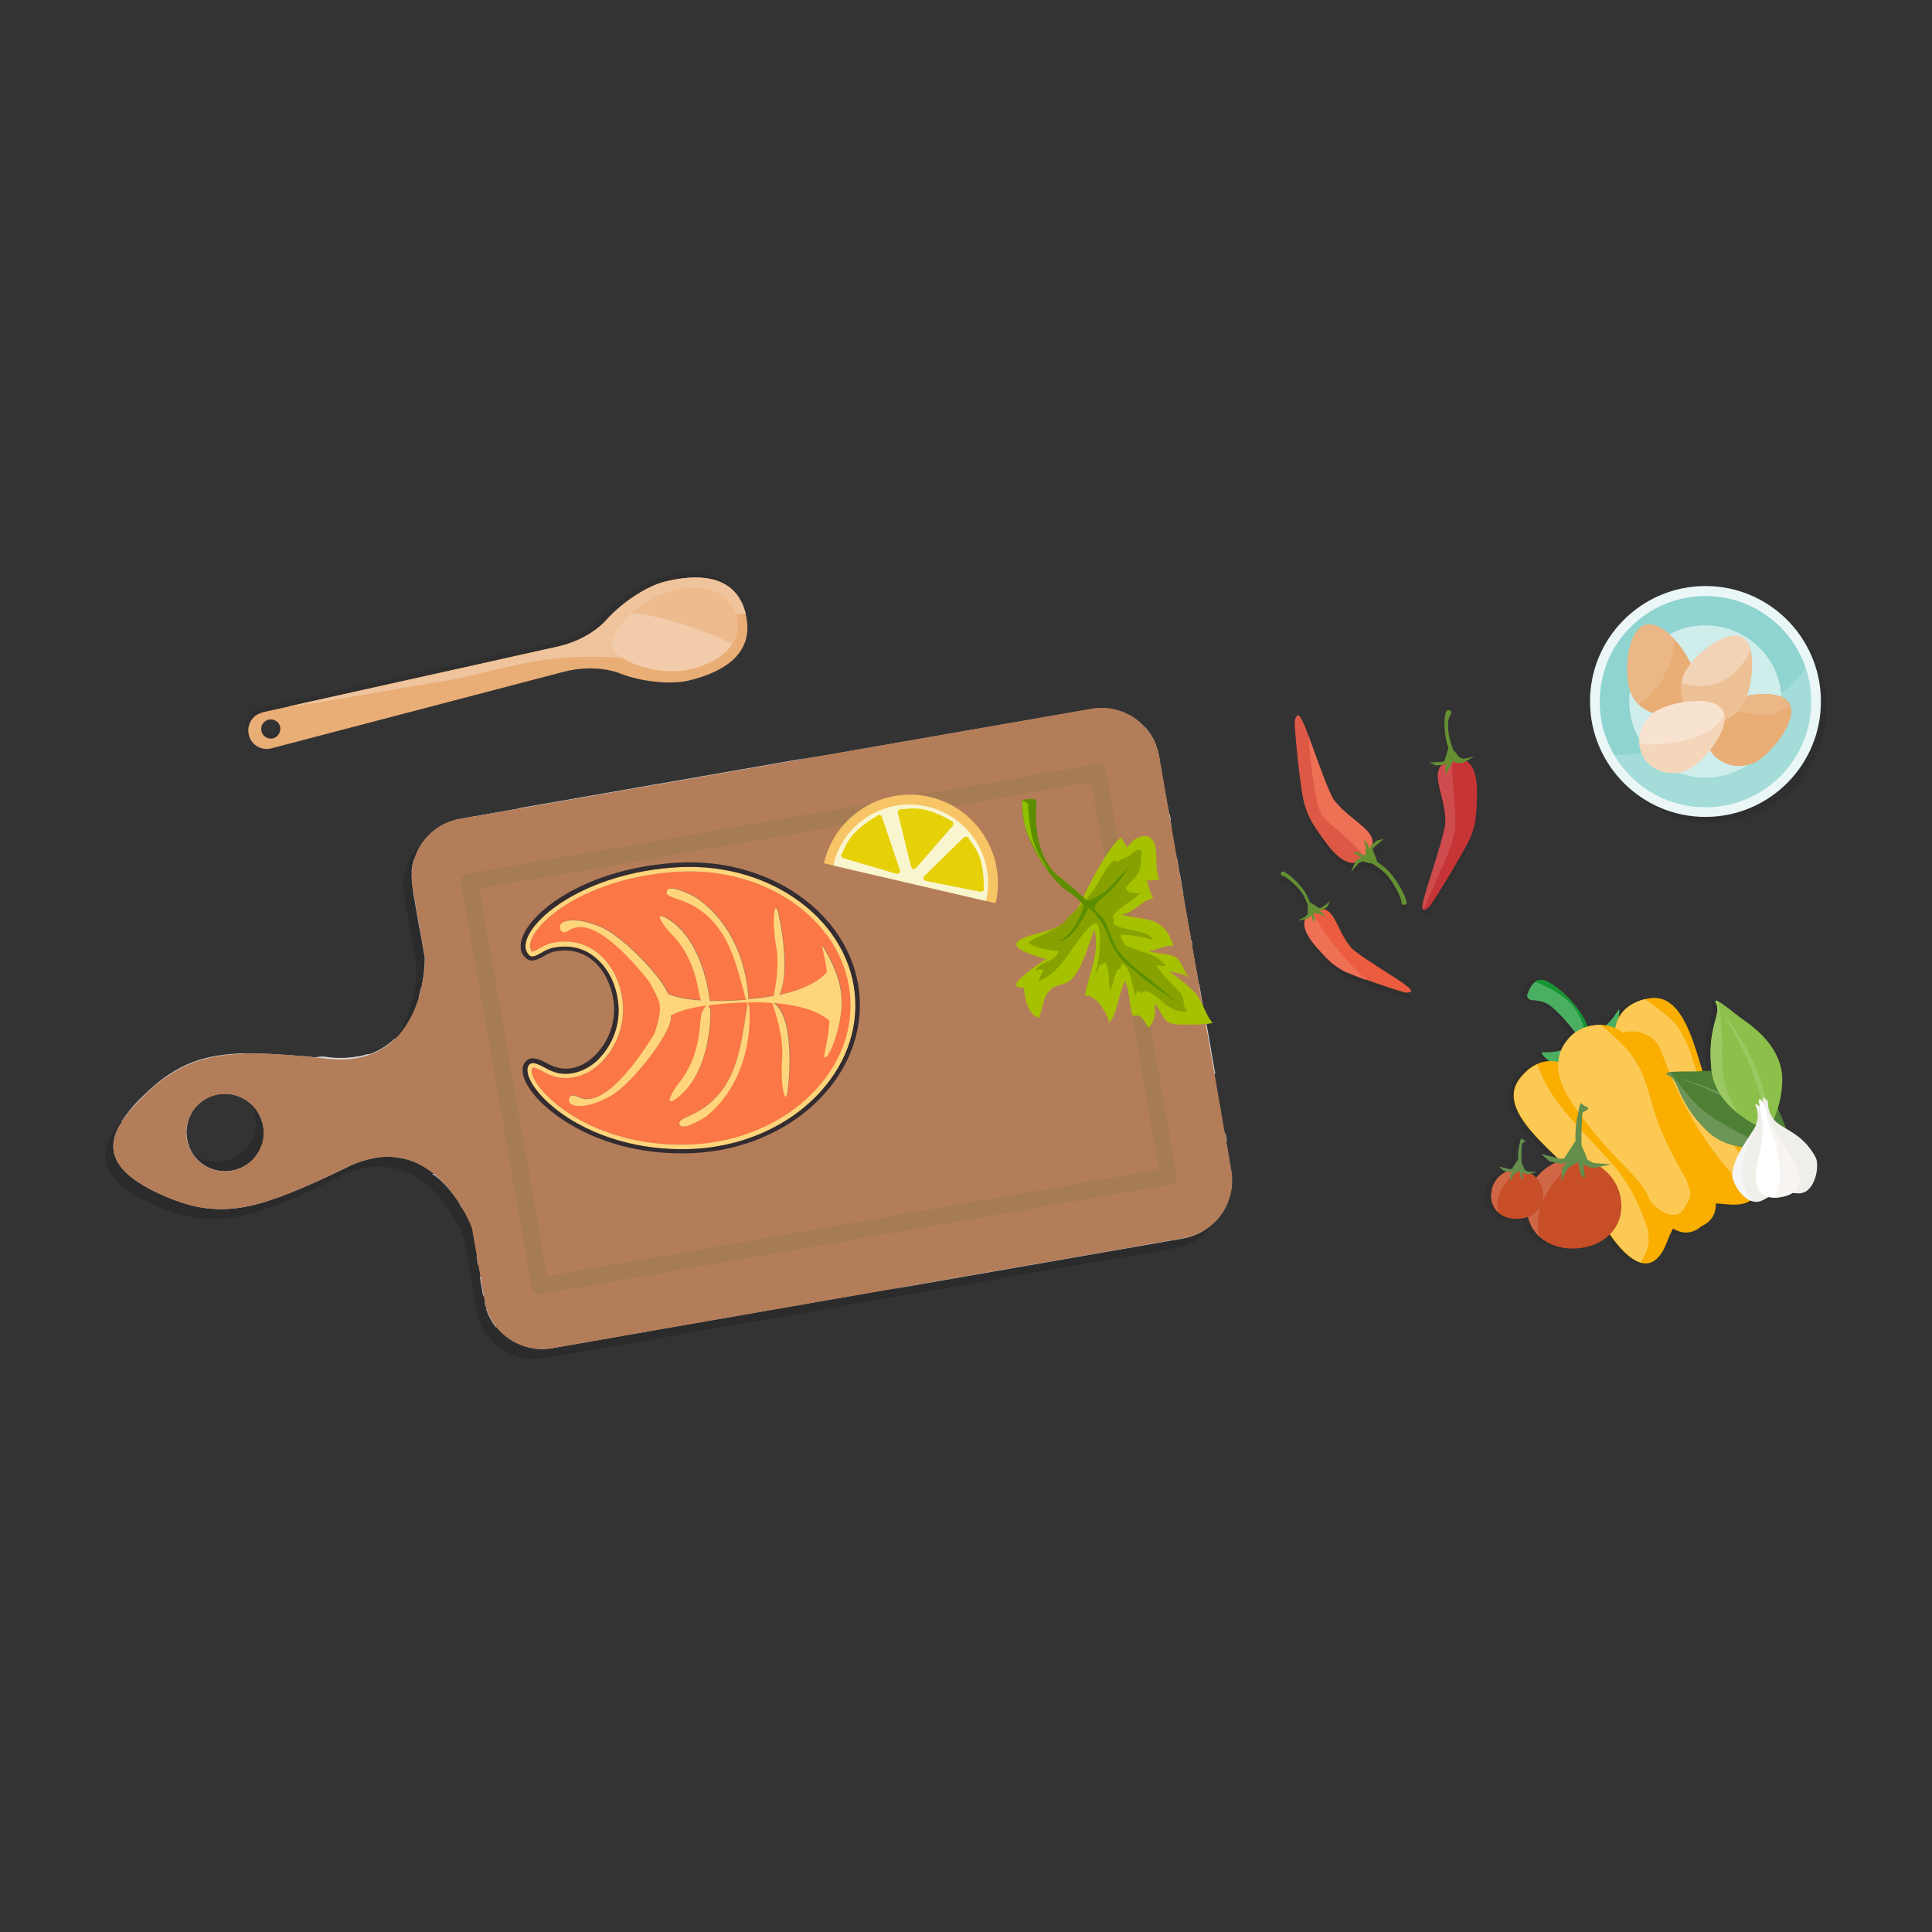 <?xml version="1.0" encoding="utf-8"?>
<!-- Generator: Adobe Illustrator 24.1.0, SVG Export Plug-In . SVG Version: 6.00 Build 0)  -->
<svg version="1.1" id="Layer_1" xmlns="http://www.w3.org/2000/svg" xmlns:xlink="http://www.w3.org/1999/xlink" x="0px" y="0px"
	 viewBox="0 0 600 600" style="enable-background:new 0 0 600 600;" xml:space="preserve">
<rect x="0" y="0" width="600" height="600" fill="#333333" stroke="none"/>
<style type="text/css">
	.st0{opacity:0.2;fill:#231F20;enable-background:new    ;}
	.st1{fill:#E9AD76;}
	.st2{fill:#EFC49C;}
	.st3{fill:#F2CCAA;}
	.st4{fill:#EDBB8D;}
	.st5{fill:url(#SVGID_1_);}
	.st6{fill:url(#SVGID_2_);}
	.st7{fill:url(#SVGID_3_);}
	.st8{fill:url(#SVGID_4_);}
	.st9{fill:url(#SVGID_5_);}
	.st10{fill:url(#SVGID_6_);}
	.st11{fill:url(#SVGID_7_);}
	.st12{fill:url(#SVGID_8_);}
	.st13{fill:url(#SVGID_9_);}
	.st14{fill:#4BAF62;}
	.st15{fill:#159633;}
	.st16{fill:#F9AE00;}
	.st17{fill:#FBC954;}
	.st18{fill:#4D7F34;}
	.st19{fill:#6C9557;}
	.st20{fill:#8CC04B;}
	.st21{fill:#9BC862;}
	.st22{fill:#EFEEE8;}
	.st23{fill:#F5F5F5;}
	.st24{fill:#FFFFFF;}
	.st25{fill:#F7F4F1;}
	.st26{fill:#C74E27;}
	.st27{fill:#CF6646;}
	.st28{fill:#638E4C;}
	.st29{fill:#DEDEDE;}
	.st30{fill:#D6D6D6;}
	.st31{fill:#CACACA;}
	.st32{fill:#C1C1C1;}
	.st33{opacity:0.15;enable-background:new    ;}
	.st34{fill:#B47D5A;}
	.st35{fill:#A67C52;}
	.st36{fill:#F7C566;}
	.st37{fill:#F9F5CF;}
	.st38{fill:#E6D007;}
	.st39{fill:#A5C100;}
	.st40{fill:#87A200;}
	.st41{fill:#5D8E00;}
	.st42{fill:#90C100;}
	.st43{fill:#FB7745;}
	.st44{fill:#FFD57C;}
	.st45{fill:#332C30;}
	.st46{fill:#DD5845;}
	.st47{fill:#EE7055;}
	.st48{fill:#659032;}
	.st49{fill:#78BD78;}
	.st50{fill:#C73435;}
	.st51{fill:#CE4C4D;}
	.st52{fill:#EB5D3E;}
	.st53{fill:#A3DCD9;}
	.st54{fill:#8FD4D0;}
	.st55{fill:#CFEDEB;}
	.st56{fill:#EBF6F7;}
	.st57{fill:#ECB786;}
	.st58{fill:#EEC095;}
	.st59{fill:#F3D3B5;}
	.st60{fill:#F4D6BA;}
	.st61{fill:#F8E3D0;}
</style>
<g>
	<g>
		<g>
			<path class="st0" d="M411.4,263c3.8,5.3,7,7.1,9.5,6.8c-0.4,1-1.2,2.9-1.2,2.9l2.3-2.7l1.3-0.6c1,0.3,2,0.6,3,0.7
				c0.9,0.6,2,1.3,3.1,2.2c3.1,2.4,5.9,8.6,5.9,9.5s0.6,1.5,1.5,0.9c0.9-0.6-2.2-6.8-5.5-10.3c-1-1-2.2-2-3.4-2.7
				c-0.3-0.8-1.5-4-1.5-4l0.3-0.6l3.2-2.7l-2.3,0.6l-1.2,1.1c0.6-4.7-7.1-7.4-11.9-13.7c-0.1-0.1-0.1-0.2-0.2-0.3c0,0,0-0.1-0.1-0.1
				c0-0.1-0.1-0.2-0.1-0.2c0,0,0-0.1-0.1-0.1c0-0.1-0.1-0.2-0.2-0.3c0,0,0-0.1-0.1-0.1c-0.1-0.1-0.1-0.2-0.2-0.4c0,0,0-0.1,0-0.1
				c-0.2-0.3-0.3-0.7-0.5-1.1c0,0,0,0,0,0c-0.1-0.2-0.2-0.4-0.3-0.6c0,0,0-0.1,0-0.1c-0.1-0.2-0.2-0.4-0.3-0.6c0,0,0,0,0-0.1
				c-1.5-3.5-3.2-8.5-4.7-12.6c-0.3-1.1-0.7-2.2-1.1-3.2v0c-0.5-1.2-0.9-2.2-1.2-2.9c-1.7-4-2.4-4.6-3.2-1.9
				c-0.3,1.1,1.8,22.5,3.1,26.3S407.1,257.1,411.4,263z"/>
			<path class="st0" d="M455.3,238.1c0.9-0.5,2.6-1.5,2.6-1.5l-3.4,0.8l-1.4-0.3c-0.6-0.8-1.2-1.6-1.9-2.3c-0.4-1-0.7-2.2-1.1-3.5
				c-0.9-3.7-0.4-6.6,0.2-7.3c0.6-0.7,0.4-1.5-0.6-1.6c-1-0.1-1.5,2.9-1,7.6c0.2,1.4,0.5,2.8,1,4.2c-0.2,0.8-1.2,4-1.2,4l-0.6,0.3
				l-4.1,0.2l2.1,0.9l1.6-0.1c-3.3,3.3,1.1,10,1.2,17.7c0,3.2-5.4,19-6.5,23.1c-0.1,0.3-0.2,0.6-0.2,0.8c0,0.1,0,0.1-0.1,0.2
				c0,0.2-0.1,0.4-0.1,0.6c0,0.1,0,0.1,0,0.2c-0.1,0.4-0.1,0.8-0.2,1.2l0,0c0,0.1,0,0.3,0,0.4c0,0,0,0,0,0c0.1,0.9,0.7,0.9,2-0.1
				c0.9-0.7,11.9-18.7,13.2-22.3c1.3-3.7,1.6-5.2,1.8-12.3C458.9,242.6,457.5,239.3,455.3,238.1z"/>
			<path class="st0" d="M435.9,307.3c-2.9-2-14.7-9.2-16.4-11.2c-4.1-4.9-4.8-11.5-8.7-11.9l1.1-0.8l0.9-1.7l-2.7,2l-0.5,0.1
				c0,0-2.3-1.5-2.9-1.9c-0.4-1.1-0.9-2.2-1.5-3.2c-2.2-3.3-6.5-6.8-7.1-6.2s-0.3,1.2,0.4,1.3s5.1,3.5,6.5,6.4c0.5,1,0.9,2,1.2,2.8
				c-0.1,0.8-0.1,1.7,0,2.5l-0.7,0.9l-2.5,1.3c0,0,1.6-0.3,2.5-0.4c0,0,0,0,0,0.1c0,0,0,0.1,0,0.1c0,0.1,0,0.1,0,0.2
				c0,0,0,0.1,0,0.1c0,0.1,0,0.1,0,0.2c0,0,0,0.1,0,0.1c0,0.1,0,0.2,0,0.2c0,0,0,0.1,0,0.1c0,0.1,0,0.2,0,0.3c0,0,0,0.1,0,0.1
				c0,0.1,0,0.2,0,0.3c0,0,0,0.1,0,0.1c0,0.1,0,0.2,0,0.2c0,0.1,0,0.1,0,0.2c0,0.1,0,0.2,0.1,0.2c0,0.1,0,0.1,0,0.2
				c0,0.1,0.1,0.2,0.1,0.3c0,0.1,0,0.1,0.1,0.2c0,0.1,0.1,0.2,0.1,0.3c0,0.1,0,0.1,0.1,0.2c0,0.1,0.1,0.2,0.1,0.3c0,0,0,0.1,0,0.1
				c0.1,0.2,0.2,0.3,0.2,0.5c0,0,0,0,0,0c0.1,0.1,0.2,0.3,0.2,0.4c0,0.1,0.1,0.1,0.1,0.2c0.1,0.1,0.1,0.2,0.2,0.3
				c0,0.1,0.1,0.1,0.1,0.2c0.1,0.1,0.1,0.2,0.2,0.3c0,0.1,0.1,0.1,0.1,0.2c0.1,0.1,0.2,0.2,0.2,0.3c0.1,0.1,0.1,0.1,0.2,0.2
				c0.1,0.1,0.2,0.2,0.3,0.4c0.1,0.1,0.1,0.1,0.2,0.2c0.1,0.1,0.2,0.3,0.3,0.4c0.1,0.1,0.1,0.1,0.1,0.2c0.2,0.2,0.3,0.4,0.5,0.6
				c3.9,4.4,4.9,5.2,7.7,6.9c0.1,0,0.2,0.1,0.3,0.2c0,0,0.1,0,0.1,0c0.1,0,0.2,0.1,0.2,0.1c0,0,0.1,0,0.1,0.1c0.1,0,0.2,0.1,0.3,0.1
				c0,0,0.1,0,0.1,0c0.1,0.1,0.3,0.1,0.5,0.2c0,0,0.1,0,0.1,0.1c0.1,0.1,0.3,0.1,0.4,0.2c0.1,0,0.1,0.1,0.2,0.1
				c0.1,0,0.2,0.1,0.4,0.2c0.1,0,0.1,0.1,0.2,0.1c0.1,0.1,0.3,0.1,0.5,0.2c0.1,0,0.2,0.1,0.3,0.1c0.1,0.1,0.3,0.1,0.4,0.2
				c0.1,0,0.2,0.1,0.3,0.1c0.1,0,0.2,0.1,0.3,0.1c0.1,0,0.3,0.1,0.4,0.1c0.1,0,0.2,0.1,0.3,0.1c0.5,0.2,1,0.4,1.6,0.6
				c0,0,0.1,0,0.1,0.1c0.2,0.1,0.4,0.1,0.5,0.2c0,0,0,0,0.1,0l0,0c5.5,2,11.9,4.1,12.5,4C439.1,310,438.8,309.3,435.9,307.3z"/>
		</g>
		<g>
			<path class="st0" d="M230.6,189.5L230.6,189.5C230.6,189.5,230.6,189.5,230.6,189.5c-3.2-13.1-15.9-12.5-24.9-10.3
				c-5.5,1.3-13.2,6.3-18.1,11.7c0,0-5,6.3-15.7,8.6L88.7,218l0,0l-8.2,1.8c-0.1,0-0.1,0-0.2,0.1c-3.1,0.8-4.9,3.9-4.1,7
				c0.8,3.1,3.9,4.9,7,4.1l0,0l90.5-23.7c10.6-2.8,17.9,0.5,17.9,0.5c6.7,2.6,15.9,3.5,21.4,2.1
				C222.1,207.7,233.7,202.5,230.6,189.5z M83.8,228c-1.6,0.4-3.2-0.6-3.6-2.2s0.6-3.2,2.2-3.6c1.6-0.4,3.2,0.6,3.6,2.2
				C86.3,226,85.4,227.6,83.8,228C83.8,228,83.8,228,83.8,228L83.8,228z"/>
			<g>
				<path class="st1" d="M231.6,190.8c-3.2-13.1-15.9-12.4-24.9-10.2c-5.5,1.3-13.2,6.3-18.1,11.7c0,0-5,6.3-15.7,8.6l-91.3,20.3
					c-0.1,0-0.1,0-0.2,0.1c-3.1,0.8-4.9,3.9-4.1,7c0.8,3.1,3.9,4.9,7,4.1l90.5-23.7c10.6-2.8,17.9,0.5,17.9,0.5
					c6.7,2.6,15.9,3.5,21.4,2.1C223.1,209.1,234.7,203.9,231.6,190.8z M84.8,229.3c-1.6,0.4-3.2-0.6-3.6-2.2
					c-0.4-1.6,0.6-3.2,2.2-3.6c1.6-0.4,3.2,0.6,3.6,2.2c0,0,0,0,0,0C87.3,227.4,86.3,228.9,84.8,229.3z"/>
				<path class="st2" d="M206.6,180.6c-5.5,1.3-13.2,6.3-18.1,11.7c0,0-5,6.3-15.7,8.6l-83.2,18.5c5-0.2,36.5-6,47.1-7.7
					c9.8-1.5,19.9-4.7,29.7-6.4c7.6-1.2,15.3-1.6,23-1.2c3.5,0.2,7.1,0.3,10.6,0.3c0.9,0,1.8,0,2.7-0.1c0.4,0,0.7,0,1.1,0
					c1.6-0.1,3.1-0.3,4.7-0.6c1.6-0.3,3.1-0.6,4.7-1.1c0.3-0.1,0.6-0.2,1-0.4c0.7-0.3,1.5-0.6,2.2-1c0.7-0.3,1.3-0.7,1.9-1.1
					c0.3-0.2,0.7-0.5,1-0.7c1.1-0.8,2.1-1.7,3-2.7c0.8-1,1.6-2,2.3-3c1.5-2.3,4.3-3.5,7-3c0,0,0,0,0-0.1
					C228.4,177.7,215.7,178.4,206.6,180.6z"/>
				<path class="st3" d="M228.7,191.5c-2.3-9.6-12.8-9.8-20.1-8.1c-10.2,2.5-19.6,13-18.5,17.4c1.1,4.4,14.2,9.5,24.4,7
					C221.8,206.1,231,201.1,228.7,191.5z"/>
				<path class="st4" d="M228.7,191.5c-2.3-9.6-12.8-9.8-20.1-8.1c-4.6,1.1-9,3.9-12.4,6.9c1.7,0.2,3.4,0.5,5.1,0.8
					c9,1.8,17.8,4.8,26.1,8.9C229.1,197.5,229.5,194.4,228.7,191.5z"/>
			</g>
		</g>
		<g>
			
				<radialGradient id="SVGID_1_" cx="4879.951" cy="1513.402" r="3.061" gradientTransform="matrix(-0.918 -0.397 -0.397 0.918 5424.24 918.022)" gradientUnits="userSpaceOnUse">
				<stop  offset="0" style="stop-color:#80603F"/>
				<stop  offset="0.319" style="stop-color:#6E4E32"/>
				<stop  offset="0.731" style="stop-color:#5A4026"/>
				<stop  offset="0.868" style="stop-color:#4E341D"/>
				<stop  offset="1" style="stop-color:#442C19"/>
			</radialGradient>
			<path class="st5" d="M349.1,367.1c-0.2,0.8-0.9,1.4-1.7,1.7c-1,0.3-3.3-0.7-2.6-2.9c0.6-1.7,2.1-2.1,3.1-1.5
				C348.8,364.9,349.5,366,349.1,367.1z"/>
			<g>
				
					<radialGradient id="SVGID_2_" cx="3066.003" cy="1051.724" r="5.132" gradientTransform="matrix(1 0 0 -1 0 600)" gradientUnits="userSpaceOnUse">
					<stop  offset="0" style="stop-color:#80603F"/>
					<stop  offset="0.319" style="stop-color:#6E4E32"/>
					<stop  offset="0.731" style="stop-color:#5A4026"/>
					<stop  offset="0.868" style="stop-color:#4E341D"/>
					<stop  offset="1" style="stop-color:#442C19"/>
				</radialGradient>
				<path class="st6" d="M355.9,362.3c-0.4,1.3-1.5,2.4-2.8,2.8c-1.6,0.6-5.6-1.2-4.3-4.8c1-2.8,3.6-3.5,5.1-2.5
					C355.5,358.6,356.7,360.4,355.9,362.3z"/>
				
					<radialGradient id="SVGID_3_" cx="4876.239" cy="1507.004" r="5.949" gradientTransform="matrix(-0.918 -0.397 -0.397 0.918 5424.24 918.022)" gradientUnits="userSpaceOnUse">
					<stop  offset="0.132" style="stop-color:#4E341D"/>
					<stop  offset="0.813" style="stop-color:#3F2914"/>
				</radialGradient>
				<path class="st7" d="M350.6,359.3c0.9-0.7,2.1-1.2,2.9-0.7c1.6,0.9,2.7,2.7,2,4.6c0,0,0,0,0,0.1c0.2-0.3,0.4-0.7,0.5-1
					c0.8-1.8-0.4-3.6-2-4.6c-1.5-0.9-4.1-0.3-5.1,2.4C349.3,359.4,349.4,360.3,350.6,359.3z"/>
			</g>
			<g>
				
					<radialGradient id="SVGID_4_" cx="3072.325" cy="1064.221" r="3.061" gradientTransform="matrix(1 0 0 -1 0 600)" gradientUnits="userSpaceOnUse">
					<stop  offset="0" style="stop-color:#80603F"/>
					<stop  offset="0.319" style="stop-color:#6E4E32"/>
					<stop  offset="0.731" style="stop-color:#5A4026"/>
					<stop  offset="0.868" style="stop-color:#4E341D"/>
					<stop  offset="1" style="stop-color:#442C19"/>
				</radialGradient>
				<path class="st8" d="M342.3,371.5c-0.2,0.8-0.9,1.4-1.7,1.7c-1,0.3-3.3-0.7-2.6-2.9c0.6-1.7,2.1-2.1,3.1-1.5
					C342.1,369.3,342.8,370.4,342.3,371.5z"/>
				
					<radialGradient id="SVGID_5_" cx="3071.235" cy="1063.855" r="3.548" gradientTransform="matrix(1 0 0 -1 0 600)" gradientUnits="userSpaceOnUse">
					<stop  offset="0.132" style="stop-color:#4E341D"/>
					<stop  offset="0.813" style="stop-color:#3F2914"/>
				</radialGradient>
				<path class="st9" d="M339.1,369.7c0.4-0.5,1.1-0.6,1.7-0.4c0.9,0.6,1.6,1.6,1.2,2.7c0,0,0,0,0,0c0.1-0.2,0.2-0.4,0.3-0.6
					c0.5-1.1-0.2-2.2-1.2-2.7c-0.9-0.5-2.4-0.2-3,1.5C338.4,369.8,338.4,370.3,339.1,369.7z"/>
			</g>
			<g>
				
					<radialGradient id="SVGID_6_" cx="3057.443" cy="1056.011" r="3.061" gradientTransform="matrix(1 0 0 -1 0 600)" gradientUnits="userSpaceOnUse">
					<stop  offset="0" style="stop-color:#80603F"/>
					<stop  offset="0.319" style="stop-color:#6E4E32"/>
					<stop  offset="0.731" style="stop-color:#5A4026"/>
					<stop  offset="0.868" style="stop-color:#4E341D"/>
					<stop  offset="1" style="stop-color:#442C19"/>
				</radialGradient>
				<path class="st10" d="M359.3,369.8c-0.2,0.8-0.9,1.4-1.7,1.7c-1,0.3-3.3-0.7-2.6-2.9c0.6-1.7,2.1-2.1,3.1-1.5
					C359,367.7,359.7,368.8,359.3,369.8z"/>
				
					<radialGradient id="SVGID_7_" cx="3056.353" cy="1055.646" r="3.547" gradientTransform="matrix(1 0 0 -1 0 600)" gradientUnits="userSpaceOnUse">
					<stop  offset="0.132" style="stop-color:#4E341D"/>
					<stop  offset="0.813" style="stop-color:#3F2914"/>
				</radialGradient>
				<path class="st11" d="M356.1,368.1c0.4-0.5,1.1-0.6,1.7-0.4c0.9,0.6,1.6,1.6,1.2,2.7c0,0,0,0,0,0c0.1-0.2,0.2-0.4,0.3-0.6
					c0.5-1.1-0.2-2.2-1.2-2.7c-0.9-0.5-2.4-0.2-3,1.5C355.3,368.2,355.4,368.7,356.1,368.1z"/>
			</g>
			<g>
				
					<radialGradient id="SVGID_8_" cx="2955.316" cy="3469.329" r="4.225" gradientTransform="matrix(-0.296 0.955 -0.955 -0.296 4533.774 -1421.576)" gradientUnits="userSpaceOnUse">
					<stop  offset="0" style="stop-color:#80603F"/>
					<stop  offset="0.319" style="stop-color:#6E4E32"/>
					<stop  offset="0.731" style="stop-color:#5A4026"/>
					<stop  offset="0.868" style="stop-color:#4E341D"/>
					<stop  offset="1" style="stop-color:#442C19"/>
				</radialGradient>
				<path class="st12" d="M350.1,372.1c-1.1-0.5-2.3-0.4-3.3,0.2c-1.2,0.7-2.2,4.1,0.7,5.3c2.3,0.9,4.1-0.4,4.3-1.8
					C352.1,374.2,351.6,372.5,350.1,372.1z"/>
				
					<radialGradient id="SVGID_9_" cx="2953.811" cy="3468.828" r="4.9" gradientTransform="matrix(-0.296 0.955 -0.955 -0.296 4533.774 -1421.576)" gradientUnits="userSpaceOnUse">
					<stop  offset="0.132" style="stop-color:#4E341D"/>
					<stop  offset="0.813" style="stop-color:#3F2914"/>
				</radialGradient>
				<path class="st13" d="M349,377c0.9-0.2,1.8-0.7,2-1.5c0.3-1.5-0.2-3.2-1.8-3.7l0,0c0.3,0.1,0.6,0.1,0.9,0.2
					c1.5,0.5,2.1,2.2,1.8,3.7c-0.3,1.5-2,2.7-4.2,1.9C348.3,377.7,347.8,377.2,349,377z"/>
			</g>
		</g>
		<g>
			<path class="st0" d="M562.2,359.8c-2.7-5.2-6.4-7.3-9.4-9.1c-0.6-2.1-1.4-4.1-2.4-6c0.9-2.9,1.4-6,1.4-9c0-9.7-8.3-16-12.5-18.9
				c-1.5-1-6.6-5.5-7.9-5.7c0,0,0,0,0,0c0,0-0.1,0-0.1,0c0,0,0,0,0,0c0,0,0,0-0.1,0c0,0,0,0,0,0c0,0,0,0,0,0.1c0,0,0,0,0,0.1
				c0,0,0,0.1,0,0.1c0,0,0,0,0,0.1c0,0,0,0.1,0,0.2c0,0,0,0.1,0,0.1c0,0.1,0.1,0.2,0.1,0.3c1.7,3.4-2.9,7.1-1.5,20.4
				c0,0.1,0,0.3,0.1,0.4c-1,0-2,0-2.8,0.1c-3.3-11.1-7-24.4-17-22.5c-0.3,0.1-0.7,0.3-1,0.3h0c0,0,0-0.1,0-0.1
				c-4.3,1.1-6.7,3.1-8,5.5c0.1-1,0.1-1.7,0.1-2.3c-0.1,0-0.1-0.1-0.2-0.1c-1.1,1.8-2.4,3.5-4,4.9c-0.8-0.1-1.6-0.2-2.3-0.2h0
				c-0.3,0-0.5,0.1-0.8,0.1c0,0-0.1,0-0.1,0c-0.2,0-0.5,0.1-0.7,0.1c0,0-0.1,0-0.1,0c-0.2,0-0.5,0.1-0.7,0.1c-0.3,0-0.7,0.1-1,0.2
				c-2-6.7-11.3-14.5-14.3-14.6c-0.2,0-0.3,0-0.5,0c0,0,0,0-0.1,0c-0.1,0-0.3,0.1-0.4,0.1c0,0,0,0-0.1,0c-0.1,0-0.3,0.1-0.4,0.2l0,0
				c-0.1,0.1-0.3,0.2-0.4,0.3l0,0h0c-1.9,1.5-2.6,4.3-2.6,4.3c0.9,2.3,2.4,0.5,6.2,2.4c2.6,1.2,6.6,6,8.9,9
				c-1.1,0.7-2.1,1.7-2.8,2.8c-0.7,0.9-1.2,1.8-1.7,2.8c-2,0.5-4,0.7-6,0.5c-0.2,0.3,0.1,0.2-0.1,0.5c0.6,0.9,1.4,1.7,2.4,2.4
				c-1.6,0.1-3.1,0.5-4.5,1.3c0,0-0.1,0-0.1,0c-0.4,0.2-0.8,0.5-1.2,0.8c0,0-0.1,0-0.1,0.1c-0.4,0.3-0.8,0.6-1.2,1
				c0,0-0.1,0.1-0.1,0.1c-0.4,0.4-0.8,0.8-1.2,1.2c0,0.1-0.1,0.1-0.1,0.2c-0.2,0.2-0.4,0.5-0.6,0.7c-6.1,7.7,3.5,16.8,11.6,24.7
				l-5-1.2l2.7,2.3l1.7,0.4c-2.4,1-4.4,2.6-6,4.7c-0.4-0.5-0.9-0.9-1.4-1.2c0.8-0.2,1.8-0.4,1.8-0.4l-2.9-0.2
				c-0.1,0-0.2-0.1-0.3-0.1l-0.8-0.5c-0.3-0.8-0.6-1.6-1-2.4c0-0.9,0-2,0-3.2c0.2-3.3,0-2.4,0.7-2.9c0.7-0.4,0.7-0.5-0.1-0.8
				s-0.6-1.6-1.4,2.3c-0.2,1.2-0.3,2.4-0.2,3.6l-2,2.9h0l-0.6,0.2l-3.4-0.8l1.5,1.3l0.9,0.2c-3.2,1.4-5.2,4.6-4.9,8
				c0,0.3,0.1,0.5,0.1,0.8c0,0.1,0,0.2,0.1,0.2c0,0.2,0.1,0.3,0.1,0.5c0,0.1,0.1,0.2,0.1,0.3c0,0.1,0.1,0.3,0.1,0.4
				c0,0.1,0.1,0.2,0.1,0.3c0.1,0.1,0.1,0.2,0.2,0.4c0,0.1,0.1,0.2,0.1,0.3c0.1,0.1,0.1,0.2,0.2,0.3c0.1,0.1,0.1,0.2,0.2,0.2
				c0.1,0.1,0.2,0.2,0.3,0.4c0,0.1,0.2,0.1,0.2,0.2c0.1,0.2,0.5,0.3,0.5,0.5v0c1.8,1.5,4.1,2.2,6.4,2c0.9-0.1,1.9-0.3,2.8-0.6
				c0,0.1,0,0.2,0,0.2c0,0.1,0.1,0.2,0.1,0.4c0,0.1,0,0.2,0.1,0.3c0,0.1,0.1,0.2,0.1,0.4c0,0.1,0.1,0.2,0.1,0.3
				c0,0.1,0.1,0.2,0.1,0.4c0,0.1,0.1,0.2,0.1,0.2c0.1,0.2,0.2,0.4,0.3,0.6c0,0.1,0.1,0.1,0.1,0.2c0.1,0.1,0.1,0.2,0.2,0.3
				c0,0.1,0.1,0.2,0.1,0.2c0.1,0.1,0.1,0.2,0.2,0.3c0.1,0.1,0.1,0.2,0.2,0.2c0.1,0.1,0.1,0.2,0.2,0.3c0.1,0.1,0.1,0.2,0.2,0.2
				c0.1,0.1,0.1,0.2,0.2,0.3c0.1,0.1,0.1,0.2,0.2,0.2c0.1,0.1,0.1,0.2,0.2,0.3c0.1,0.1,0.1,0.1,0.2,0.2c0.1,0.1,0.2,0.2,0.3,0.3
				c0,0,0,0.1,0.1,0.1c0.1,0.1,0.4,0.3,0.4,0.4v0c3.3,2.7,7.5,4,11.7,3.6c4.1-0.3,7.7-1.8,10.2-4.3c5.7,8.2,13.3,14.4,17.9,2.4
				c0.5-1.4,1.1-2.7,1.8-4c2.8,1.6,5.9,1.8,8.8-0.8c3.4-1.5,4.6-4.2,4.5-7.2c1,0,2.1,0.1,3.3,0.2c3.6,0.4,6.1-0.1,7.6-1.2
				c0.2,0.1,0.3,0.1,0.5,0.2c0,0,0,0,0,0l0,0c1.1,0.4,2.3,0.2,3.4-0.3c0.6-0.3,1.1-0.6,1.6-0.8c0.7,0.2,1.5,0.3,2.3,0.2l0,0
				c0.1,0,0.2,0,0.3,0c0.1,0,0.1,0,0.2,0c0.2,0,0.4,0,0.6-0.1c0.1,0,0.1,0,0.2,0c0.2,0,0.5-0.1,0.7-0.1c1.2-0.2,2.4-0.7,3.5-1.4
				c0.4,0,0.8,0.1,1.2,0.1C562.1,371.5,563.5,362.3,562.2,359.8z"/>
			<g>
				<path class="st14" d="M478.7,304.3c-3.3,0-4.5,5-4.5,5c0.9,2.3,2.4,0.5,6.2,2.4s10.7,11.4,10.7,11.4l2.2-2.2
					C492.9,313.8,482,304.3,478.7,304.3z"/>
				<path class="st15" d="M478.7,304.3c-0.7,0-1.4,0.2-1.9,0.6c4.1,1.7,8.1,3.7,11.2,7c2.5,2.7,4,6.3,4.3,10l1-1.1
					C492.9,313.8,482,304.3,478.7,304.3z"/>
				<path class="st14" d="M487,325.6c-3.3,1.1-6.5,1.4-8.1,1.1c-0.2,0.3,0.1,0.2-0.1,0.5c3.9,5.4,8.4,2.6,8.4,2.6l0.4-0.2
					C487.3,328.4,487.1,327,487,325.6z"/>
				<path class="st14" d="M497.4,319.3l-0.2,0.4c1.2,0.7,2.3,1.6,3.3,2.5c2.6-4.5,2.3-7.2,2.4-8.6c-0.1,0-0.1,0-0.2-0.1
					C499.4,318.8,497.4,319.3,497.4,319.3z"/>
				<path class="st16" d="M497.7,339.6l-6-5.4c0,0-10.5-11-19.7,0.7c-9.2,11.7,17.4,26.6,20.9,35.5c3.5,8.9,17.7,33.8,24.8,15.3
					c2.2-5.8,4.8-9.2,7.3-11c-10.1-9-19.3-18.8-25.9-30.8C498.5,342.6,498,341.2,497.7,339.6z"/>
				<path class="st17" d="M509.5,375.7c-0.6-1.4-1.3-2.7-1.9-4.1c-1.7-3.3-3.8-6.4-6.1-9.3c-5.2-5.9-10.8-11.4-15.8-17.5
					c-3.6-4.2-6.4-9.1-8.3-14.3c-2.1,1-3.9,2.6-5.3,4.4c-9.2,11.7,17.4,26.6,20.9,35.5c2.4,6.1,9.8,19.6,16.5,21.7
					c0.5-0.9,1-1.7,1.4-2.6c0.1-0.2,0.2-0.4,0.3-0.6c0.2-0.6,0.4-1.2,0.5-1.8c0-0.2,0.2-0.6,0.3-1c0-0.1,0-0.2,0-0.3
					c0-0.4,0-0.7,0-1.1c0-0.8-0.1-1.6-0.2-2.5c-0.1-0.5-0.2-1-0.4-1.4C510.8,379,510.2,377.3,509.5,375.7z"/>
				<path class="st16" d="M511.8,310.1c-14.6,2.9-9.6,17.2-9.6,17.2l2,7.8c1.2,0.9,2.3,2.1,3.1,3.4c7.7,11.3,12.2,24,15.6,37
					c2.8-1.4,7-2.2,13.2-1.5c19.7,2.1,4.1-21.8-2.3-29.1C527.5,337.7,526.4,307.2,511.8,310.1z"/>
				<path class="st17" d="M512.3,311.3C512.3,311.3,512.3,311.3,512.3,311.3C512.3,311.3,512.3,311.3,512.3,311.3L512.3,311.3z"/>
				<path class="st17" d="M512.3,311.3L512.3,311.3C512.3,311.3,512.3,311.3,512.3,311.3L512.3,311.3z"/>
				<path class="st17" d="M512.3,311.3L512.3,311.3L512.3,311.3L512.3,311.3z"/>
				<path class="st17" d="M531.4,345.3c-3.3-6.9-4.7-14.4-7.6-21.4c-1-2-2-3.9-3.2-5.7c-1.3-1.3-2.6-2.6-4.1-3.7
					c-0.7-0.6-1.5-1.2-2.2-1.7c-0.3-0.2-0.7-0.5-1-0.7c-0.1-0.1-0.5-0.4-0.6-0.5c-0.2-0.1-0.4-0.2-0.4-0.3l0,0c0,0,0,0,0,0
					c-0.5-0.3-0.9-0.6-1.4-1c-7.8,1.9-9.5,7.4-9.4,11.6c0,0,0.1-0.1,0.1-0.1c4.2-2.9,11-1.5,13.5,3c1.6,2.8,4.7,14.6,14.1,28.5
					c16.4,24.2,13.2,8.5,12.9,7.9C539,355.6,534.2,351.1,531.4,345.3z"/>
				<path class="st16" d="M510.6,328.2c-5.7-9.5-11.9-10.7-16.6-9.6c-3,0.6-5.7,2.3-7.4,4.7c-3,3.8-4.5,10,1.6,19.1
					c12.1,17.9,21,22.2,24,29.7c2.8,7.2,10,14.2,16.2,8.7c7.6-3.4,4.3-12.8-1.1-18.4C521.8,356.7,521.7,346.8,510.6,328.2z"/>
				<path class="st17" d="M523.8,373.9c0,0,0,0.1-0.1,0.1c0.2-0.2,0.4-0.5,0.8-1c-0.2,0.2-0.4,0.5-0.6,0.7
					C523.9,373.8,523.9,373.9,523.8,373.9z"/>
				<path class="st17" d="M520.5,360.6c-1.9-3.4-3.5-6.9-5-10.5c-2.3-5.7-3.4-11.8-5.8-17.5c-1.2-2.3-2.6-4.5-4.2-6.5
					c-2.6-2.8-5.4-5.4-8.4-7.8c-1.1,0-2.2,0.1-3.2,0.3c-3,0.6-5.7,2.3-7.4,4.7c-3,3.8-4.5,10,1.6,19.1c12.1,17.9,21,22.2,24,29.7
					c1.1,2.9,9,8.9,11.5,2c0,0,0-0.1,0.1-0.1c-0.4,0.5-0.2,0.3,0.1-0.1c0-0.1,0.1-0.1,0.1-0.2c0.2-0.2,0.3-0.5,0.4-0.7
					c0.1-0.3,0.2-0.5,0.4-0.8c0.1-0.3,0.1-0.6,0.2-1c0-0.4,0-0.7,0-1.1c-0.4-1.3-0.8-2.7-1.3-4C522.6,364.4,521.5,362.5,520.5,360.6
					z"/>
			</g>
			<g>
				<g>
					<path class="st18" d="M527.5,332.7c-2.3,0.2-12.6-0.4-9.2,1.3c3.5,1.6,2.2,7.4,11.6,16.9c9.4,9.5,25.5,3.9,25.5,3.9
						s-0.4-7.6-6.4-15.2C543.1,332.1,532.6,332.3,527.5,332.7z"/>
					<path class="st19" d="M534.5,348.6c-2.4-1.3-4.6-2.9-6.7-4.7c-3.5-3.3-6.1-7.2-9.2-10.9c-1.1,0.2-1.6,0.5-0.4,1
						c3.5,1.6,2.2,7.4,11.6,16.9c5.8,5.9,14.3,6,19.9,5.2c-2-0.7-4-1.5-5.8-2.4C540.7,352.2,537.6,350.5,534.5,348.6z"/>
					<path class="st19" d="M554.5,353.4c-0.3-0.4-0.8-0.9-1.2-1.5c-0.5-0.6-1.1-1.2-1.8-1.8c-0.2-0.2-0.3-0.3-0.5-0.5
						c-0.2-0.2-0.4-0.3-0.5-0.5c-0.4-0.3-0.8-0.7-1.2-1c-0.4-0.3-0.8-0.7-1.3-1c-0.4-0.3-0.9-0.7-1.4-1c-0.5-0.3-1-0.7-1.5-1
						c-0.5-0.3-1-0.6-1.5-0.9c-0.3-0.2-0.5-0.3-0.8-0.5c-0.3-0.1-0.5-0.3-0.8-0.4c-0.5-0.3-1.1-0.6-1.6-0.9
						c-1.1-0.6-2.2-1.1-3.3-1.7c-1.1-0.5-2.2-1-3.2-1.5c-2.1-0.9-4.1-1.7-5.9-2.3c-1.7-0.6-3.2-1.1-4.2-1.4c-1-0.3-1.6-0.4-1.6-0.4
						l0,0.1c0,0,0.6,0.2,1.6,0.5c1,0.4,2.4,0.9,4.1,1.6c0.8,0.3,1.8,0.7,2.7,1.2c1,0.4,2,0.9,3,1.4c1,0.5,2.1,1,3.1,1.6
						c1.1,0.6,2.1,1.2,3.2,1.8c0.5,0.3,1,0.6,1.6,0.9c0.3,0.2,0.5,0.3,0.8,0.5c0.3,0.2,0.5,0.3,0.7,0.5c0.5,0.3,1,0.7,1.5,1
						c0.5,0.3,1,0.7,1.4,1c0.9,0.6,1.8,1.3,2.7,1.9c0.4,0.3,0.8,0.6,1.2,0.9c0.2,0.1,0.4,0.3,0.6,0.4c0.2,0.1,0.4,0.3,0.5,0.4
						c0.3,0.3,0.7,0.5,1,0.8c0.3,0.3,0.6,0.5,0.9,0.8c0.6,0.5,1.1,0.9,1.5,1.2c0.4,0.4,0.7,0.6,0.9,0.8c0.2,0.2,0.3,0.3,0.3,0.3
						l0.1-0.1c0,0-0.1-0.1-0.3-0.4C555.1,354.2,554.8,353.9,554.5,353.4z"/>
				</g>
				<g>
					<path class="st20" d="M533,311.7c1.7,3.4-2.9,7.1-1.5,20.4c1.4,13.3,17.5,19,17.5,19s4.4-6.2,4.5-15.8c0-9.7-8.3-16-12.5-18.9
						C539,315.1,531.3,308.3,533,311.7z"/>
					<path class="st21" d="M533,311.7c1.7,3.4-2.9,7.1-1.5,20.4c0.6,6.2,4.5,10.7,8.4,13.8c-2.4-3.7-4-7.8-4.7-12.1
						c-0.9-5,0-10.2-0.7-15.2c-0.1-1-0.1-1.9,0-2.9c-0.3-1.4-0.5-2.7-0.9-4c-0.1-0.3-0.1-0.5-0.1-0.8
						C532.8,310.6,532.5,310.7,533,311.7z"/>
					<path class="st21" d="M535.3,315l-0.1,0.1c0,0,0.3,0.5,0.9,1.4c0.6,0.9,1.4,2.2,2.2,3.8c0.4,0.8,0.9,1.7,1.4,2.6
						c0.5,0.9,1,1.9,1.5,2.9c0.5,1,1,2.1,1.5,3.2c0.5,1.1,0.9,2.2,1.4,3.4c0.2,0.6,0.4,1.1,0.6,1.7c0.1,0.3,0.2,0.6,0.3,0.9
						c0.1,0.3,0.2,0.6,0.3,0.9c0.2,0.6,0.4,1.1,0.5,1.7c0.2,0.6,0.3,1.1,0.5,1.7c0.3,1.1,0.6,2.1,0.9,3.1c0.1,0.5,0.3,1,0.4,1.5
						c0.1,0.2,0.1,0.5,0.2,0.7c0.1,0.2,0.1,0.5,0.2,0.7c0.1,0.4,0.2,0.9,0.3,1.3c0.1,0.4,0.2,0.8,0.2,1.2c0.1,0.7,0.3,1.4,0.4,1.9
						c0.1,0.5,0.2,0.9,0.2,1.2c0.1,0.3,0.1,0.4,0.1,0.4l0.1,0c0,0,0-0.2,0-0.4c0-0.3,0-0.7,0.1-1.3c0-0.5,0-1.2,0-1.9
						c-0.1-0.8-0.1-1.6-0.2-2.5c0-0.2-0.1-0.5-0.1-0.7c0-0.2-0.1-0.5-0.1-0.7c-0.1-0.5-0.2-1-0.3-1.5c-0.1-0.5-0.2-1.1-0.4-1.6
						c-0.1-0.5-0.3-1.1-0.4-1.6c-0.2-0.6-0.3-1.1-0.5-1.7c-0.2-0.6-0.4-1.1-0.6-1.7c-0.1-0.3-0.2-0.6-0.3-0.9
						c-0.1-0.3-0.2-0.6-0.3-0.9c-0.2-0.6-0.5-1.1-0.7-1.7c-0.5-1.1-1-2.2-1.5-3.3c-0.5-1.1-1.1-2.1-1.6-3.2c-1.1-2-2.2-3.9-3.2-5.4
						c-1-1.6-1.8-2.8-2.5-3.7C535.6,315.5,535.3,315,535.3,315z"/>
				</g>
				<g>
					<path class="st22" d="M549.1,342l-1.6-1.3l-0.1,3.9l-1.1-1l-1.3-0.7c0,0,1.6,2.3,0.5,6c-1.1,3.6-6.8,9-7.5,15.8
						c-0.3,2.8,4.6,10.7,9.5,8c4.9-2.7,5.1-1.7,5.1-1.7l0.1,0c0,0-0.2-1,5.4-0.4c5.6,0.6,7.1-8.6,5.8-11.1
						c-4.1-7.8-10.5-8.8-12.9-11.7C548.6,344.7,549.1,342,549.1,342z"/>
					<path class="st23" d="M545.9,345.7c0.2-0.7,0.3-1.5,0.5-2.2l-1.3-0.7C545.6,343.7,545.8,344.7,545.9,345.7z"/>
					<path class="st23" d="M538,364.5c-0.2,2.2,2.6,7.3,6.2,8.4c-0.1-0.1-0.2-0.3-0.3-0.4c-4.1-5.3-3.4-13.2-0.1-18.9
						c0.2-0.9,0.5-1.8,0.7-2.7C542.5,354.4,538.6,359,538,364.5z"/>
					<path class="st24" d="M546.2,341.8l1.3,7.7c-0.1,3.6-0.6,7.3-1.5,10.8c-1.5,5.2-1.6,13.3,7.5,11.4c10-2,3.1-11.7,2.2-13.4
						c-1-1.7-5.1-7.7-5.5-9.4c-0.8-2.3-1.7-4.5-2.8-6.6C546.2,340.5,546.2,341.8,546.2,341.8z"/>
					<path class="st25" d="M548.6,345.8c0,0.4,0.1,0.8,0.1,1.2c0.4,1.7,1,3.4,1.6,5c2.2,6.2,3.8,13.7,1.1,19.9
						c0.7,0,1.4-0.1,2.1-0.3c10-2,3.1-11.7,2.2-13.4c-1-1.7-5.1-7.7-5.5-9.4c-0.1-0.4-0.8-2.1-1.4-3.7
						C548.6,345.5,548.6,345.6,548.6,345.8z"/>
				</g>
			</g>
			<g>
				<path class="st26" d="M487.8,360c-8.1,0.6-14.2,7.7-13.6,15.7c0,0,0,0,0,0c0.6,8.1,7.5,12.6,15.6,12c8.1-0.6,14.3-6.1,13.7-14.2
					C502.9,365.4,495.9,359.4,487.8,360C487.8,360,487.8,360,487.8,360z"/>
				<path class="st27" d="M474.2,375.7c0.2,3.2,1.6,6.2,3.9,8.4c-1-3.8-0.6-7.8,1.1-11.3c2.3-4.9,6.4-10,11.4-12.7
					c-8.1-1-15.4,4.7-16.4,12.8C474.2,373.8,474.1,374.7,474.2,375.7L474.2,375.7z"/>
				<path class="st28" d="M493,360.2c-0.5-1.5-1.1-2.9-1.8-4.3c-0.1-1.7-0.1-3.6,0-5.7c0.3-5.9,0-4.4,1.2-5.2
					c1.2-0.8,1.2-0.9-0.2-1.5c-1.5-0.6-1.1-3-2.5,4.2c-0.4,2.2-0.5,4.4-0.4,6.6c-0.7,1.1-3.5,5.4-3.5,5.4l0,0l-1,0.2l-6.2-1.5
					l2.7,2.3l3.6,0.8l1.7-0.5l-1.5,1.8c0,0,0,3.3-0.4,4.3c0.8-1.4,1.5-2.8,2.2-4.3l3.1-1.9c0,0,0.1,0,0.1,0c0.4,2.3,0.8,3.8,0.8,3.8
					c1.9,2.3,1.3,1.1,0.8-3.1c1.4,0.7,2.8,1.3,3.1,1.2c0.5-0.1,5.5-1.2,5.5-1.2l-5.4-0.4L493,360.2z"/>
			</g>
			<g>
				<path class="st26" d="M470.6,363.2c-4.5,0.3-7.8,4.2-7.5,8.7c0,0,0,0,0,0c0.3,4.5,4.1,6.9,8.6,6.6c4.5-0.3,7.9-3.3,7.5-7.8
					C478.9,366.2,475,362.9,470.6,363.2C470.6,363.2,470.6,363.2,470.6,363.2z"/>
				<path class="st27" d="M463.1,371.8c0.1,1.8,0.9,3.4,2.2,4.6c-0.5-2.1-0.3-4.3,0.6-6.2c1.3-2.7,3.5-5.5,6.3-7
					c-4.4-0.6-8.5,2.6-9,7C463.1,370.8,463.1,371.3,463.1,371.8L463.1,371.8z"/>
				<path class="st28" d="M473.5,363.3c-0.3-0.8-0.6-1.6-1-2.4c0-0.9,0-2,0-3.2c0.2-3.3,0-2.4,0.7-2.9c0.7-0.4,0.7-0.5-0.1-0.8
					c-0.8-0.3-0.6-1.6-1.4,2.3c-0.2,1.2-0.3,2.4-0.2,3.7c-0.4,0.6-2,3-2,3h0l-0.6,0.1l-3.4-0.8l1.5,1.3l2,0.4l1-0.3l-0.9,1
					c0,0.8-0.1,1.6-0.2,2.4c0.4-0.8,0.8-1.5,1.2-2.4l1.7-1.1c0,0,0,0,0.1,0c0.2,1.3,0.4,2.1,0.4,2.1c1,1.3,0.7,0.6,0.4-1.7
					c0.5,0.3,1.1,0.5,1.7,0.7c0.3-0.1,3-0.7,3-0.7l-3-0.2L473.5,363.3z"/>
			</g>
		</g>
		<g>
			<g>
				<path class="st29" d="M369.4,289.1l-2-11.3c-2.1,0.8-4.2,1.6-6.5,2.4c-4,1.4-5.6,2.7-5.4,3.9C355.9,286.1,362,287.8,369.4,289.1
					z"/>
				<path class="st30" d="M334.3,291.4c1,0.2,2.1,0.2,3.2,0.3l1.6,0.1l1.6,0.1l1.6,0.1l0.8,0l0.8,0l3.3-0.1l6.6-0.1
					c1.1,0,2.2-0.1,3.3-0.1l3.3,0l6.6,0.1l2.9,0.1l-0.5-2.9c-7.3-1.3-13.4-2.9-13.8-5c-0.2-1.1,1.3-2.4,5.4-3.9
					c2.3-0.8,4.4-1.6,6.5-2.4l-1.1-6.5c-10,3.9-20.6,7.1-29.9,12c-3.5,1.8-6.1,4.5-7.1,7.4c0.7,0.1,1.3,0.3,2,0.4
					C332.2,291.2,333.3,291.3,334.3,291.4z"/>
				<path class="st31" d="M317.1,286.5c0.9,0.4,1.7,0.8,2.6,1.2c0.4,0.2,0.9,0.4,1.3,0.5l1.4,0.5c1.9,0.7,3.8,1.2,5.8,1.7
					c0.4,0.1,0.7,0.2,1.1,0.2c1-2.9,3.5-5.5,7.1-7.4c9.4-4.9,19.9-8,29.9-12l-0.2-1c-1,0.3-1.9,0.6-2.9,0.8c-1.4,0.4-2.7,0.8-4,1.1
					l-4.1,1.1l-4,0.9l-4,0.9c-0.6,0.2-1.3,0.3-2,0.5l-2,0.5l-3.9,1.1l-3.9,1.2c-2.6,0.8-5.3,1.6-7.9,2.4c-4.3,1.4-8.7,2.8-13,4.2
					c0.1,0.1,0.2,0.1,0.3,0.2C315.4,285.7,316.2,286.1,317.1,286.5z"/>
				<path class="st29" d="M209.9,320.5c4.1,3,10.3,4.3,16.3,5.2c6.2-0.5,9.5-0.7,9.5-0.7l0,0.2l97.4-17c-4.8-3.4-11.2-5.5-17.6-7
					c-7.5-1.8-15.4-2.6-22.6-4.8c-6.2-1.9-7.9-6.2-10.3-10.4c0.6-0.2,1.1-0.5,1.6-0.9c4.2-3.6,8.9-6.6,13.9-8.9c0.1,0,0.1,0,0.2,0
					c0.1,0,0.1,0,0.2,0c0,0,0,0,0,0c0,0,0,0,0,0l0,0l0,0l0,0c17.4-3.7,45-12.3,65.4-18.9l-0.3-2c-20.8,5.4-41.7,10.4-62.8,15
					c-0.3-0.1-0.7-0.1-1.1-0.1c-0.1,0-0.1,0-0.2,0c0,0-0.1,0-0.1,0c-5.9,0-11.9,0.5-17.7,1.5l0,0l0,0c-11.7,2-23,6.1-33.4,12.1
					c-0.1,0-0.1,0.1-0.2,0.1c-15.5,8.9-27.6,21-38.5,33c-0.6,0.5-0.8,1.3-0.8,2.1C208.9,319.5,209.3,320.1,209.9,320.5z"/>
				<path class="st30" d="M148.5,324.5c0.1,0,0.1,0,0.2,0C148.7,324.4,148.6,324.4,148.5,324.5z"/>
				<path class="st30" d="M94.9,331.4c1.9,0,3.8,0,5.7,0.1c1,0,1.9,0.1,2.9,0.1c0.9,0,1.9,0.1,2.8,0.1c7.3,0.2,14.6,0,21.7-0.2
					c7.1-0.2,13.9-0.5,20.4-0.9c13.1-0.7,25.1-1.4,35.8-2.1c10.6-0.7,19.9-1.3,27.6-1.9c5.8-0.4,10.7-0.8,14.5-1.1
					c-5.9-0.9-12.1-2.1-16.3-5.2c-0.6-0.4-1-1-1.2-1.7c-0.1-0.8,0.2-1.5,0.8-2.1c10.8-12,23-24.1,38.5-33c0.1,0,0.1-0.1,0.2-0.1
					c10.3-5.9,21.6-10,33.4-12.1l0,0l0,0c5.9-1,11.8-1.5,17.7-1.5c0,0,0.1,0,0.1,0c0.1,0,0.1,0,0.2,0c0.4,0,0.7,0,1.1,0.1
					c21-4.6,42-9.6,62.8-15l-0.3-2c-4.7,0.9-9.5,1.8-14.5,2.8c-3.7,0.7-7.5,1.4-11.4,2h0l0,0c-9.4,1.6-19.4,3.2-29.8,4.5l-1,0.1
					c-3.8,0.4-7.7,0.9-11.7,1l-1.5,0c-0.6,0-1,0-1.5,0c-0.9,0-1.7,0-2.6,0.1c-0.9,0.1-1.8,0.2-2.7,0.3c-0.9,0.1-1.8,0.3-2.8,0.4
					c-3.7,0.7-7.5,1.6-11.4,2.6c-3.8,1-7.7,2.1-11.5,3.4c-11.2,3.5-22.5,7.5-33.9,11.8c-6.6,2.6-13,5.6-19.3,8.9
					c-9.6,5.3-18.1,11.8-26.6,18.1c-2,1.4-4,2.9-6,4.3c-1.1,0.7-2.1,1.5-3.2,2.2c-0.1,0.1-0.3,0.2-0.4,0.3c-0.2,0.1-0.4,0.3-0.7,0.5
					c-2.1,1.2-4.2,2.3-6.4,3.3c-0.2,0.1-1.6,0.7-2.1,0.9c-1.2,0.4-2.4,0.9-3.7,1.2c-2.4,0.7-4.7,1.4-7.1,1.9
					c-0.9,0.2-1.7,0.4-2.6,0.6c-0.1,0-0.1,0-0.2,0c0.1,0,0.1,0,0.2,0l0,0l0,0l0,0l0,0v0c0,0,0,0-0.1,0c-0.2,0-0.7,0.1-1.2,0.2l0,0
					c-0.5,0.1-1,0.2-1.2,0.2c0,0,0,0,0,0c-5.5,0.9-11,1.5-16.5,1.9c-5.3,0.4-10.6,0.7-15.9,1c-1,0.3-2,0.6-3.1,0.7
					c-3,0.5-6,0.6-9,0.2c-0.5-0.1-1-0.1-1.5-0.2c-0.8,0-1.5,0.1-2.3,0.2c-4.4,0.3-8.8,0.7-13.1,1.3c-0.3,0-0.6,0.1-0.9,0.1l0,0l0,0
					c-1.8,0.3-3.6,0.9-5.2,1.6c1.5-0.1,3-0.1,4.4-0.2C87.1,331.5,91,331.4,94.9,331.4z"/>
				<path class="st30" d="M292.9,296.3c7.2,2.2,15.2,3.1,22.6,4.8c6.4,1.5,12.7,3.6,17.6,7l38.4-6.7l-1.4-8.1l-3.4,0l-6.6,0.1
					l-3.3,0c-1.1,0-2.2,0.1-3.3,0.1l-6.6,0.3l-3.3,0.1l-0.8,0l-0.9,0l-1.7,0l-1.7,0l-1.7-0.1c-1.1-0.1-2.2-0.1-3.3-0.3
					c-1.1-0.1-2.2-0.2-3.3-0.4c-1.1-0.2-2.1-0.3-3.2-0.6c-2.1-0.4-4.2-1-6.2-1.6l-1.5-0.5c-0.5-0.2-1-0.4-1.5-0.6
					c-1-0.4-1.9-0.8-2.9-1.2c-0.9-0.4-1.8-0.9-2.7-1.4c-0.9-0.5-1.8-1-2.6-1.6l-1.7-1.3l2.4-0.9c5.2-1.8,10.4-3.6,15.6-5.4
					c2.6-0.9,5.2-1.8,7.9-2.6l4-1.2l4-1.2l2-0.6c0.7-0.2,1.4-0.4,2-0.5l4-1.1l4-1l3.9-1.1c2.5-0.7,5-1.5,7.5-2.2l-1.7-9.6
					c-20.3,6.7-48,15.2-65.4,18.9l0,0l0,0l0,0c0,0,0,0,0,0c0,0,0,0,0,0c-0.1,0-0.1,0-0.2,0c-0.1,0-0.1,0-0.2,0
					c-5,2.3-9.7,5.3-13.9,8.9c-0.5,0.4-1,0.7-1.6,0.9C285,290.1,286.7,294.4,292.9,296.3z"/>
				<path class="st31" d="M148.5,324.5c0.1,0,0.1,0,0.2,0C148.7,324.4,148.6,324.4,148.5,324.5z"/>
				<path class="st31" d="M78.7,331.8c1.7-0.8,3.4-1.3,5.2-1.6l0,0l0,0c0.3-0.1,0.6-0.1,0.9-0.1c4.4-0.6,8.7-1,13.1-1.3
					c0.8-0.1,1.5-0.1,2.3-0.2c-3.5-0.4-6.8-0.7-9.9-0.9c-0.1,0-0.3,0-0.4,0.1c-0.1,0-0.3,0-0.4,0.1c-0.1,0-0.1,0-0.2,0
					c-2.2,0.3-4.3,0.7-6.5,1.1l0,0l0,0c-1.2,0.2-2.4,0.4-3.6,0.6c-0.1,0-0.2,0-0.3,0.1c-1,0.2-2,0.4-3,0.6c-1,0.2-1.9,0.5-2.9,0.7
					c-0.9,0.2-2,0.6-3,0.8l-0.6,0.2l-0.7,0.2l-0.3,0.1c0.9,0,1.8-0.1,2.6-0.1C73.7,332,76.2,331.9,78.7,331.8z"/>
				<path class="st31" d="M146.3,324.9C146.3,324.9,146.3,324.9,146.3,324.9c0.2,0,0.7-0.1,1.2-0.2l0,0c0.5-0.1,1-0.2,1.2-0.2
					c0.1,0,0.1,0,0.1,0v0l0,0l0,0l0,0l0,0c0.8-0.2,1.7-0.4,2.6-0.6c2.4-0.6,4.8-1.2,7.1-1.9c1.2-0.4,2.4-0.8,3.7-1.2
					c0.5-0.2,1.9-0.8,2.1-0.9c2.2-1,4.3-2.1,6.4-3.3c0.3-0.2,0.6-0.4,0.7-0.5c0.1-0.1,0.3-0.2,0.4-0.3c1.1-0.7,2.1-1.4,3.2-2.2
					c2-1.4,4-2.9,6-4.3c8.5-6.3,17-12.8,26.6-18.1c6.3-3.3,12.7-6.3,19.3-8.9c-4.4,1.7-8.7,3.4-13.1,5.1c-7.9,3.1-15.7,6.4-23.6,9.8
					c-7.8,3.4-15.6,6.9-23.2,10.7c-1.9,0.9-3.8,1.9-5.6,2.9l-1.4,0.7l-1.4,0.8l-0.3,0.2l-0.3,0.2l-0.8,0.4c-0.5,0.3-1,0.6-1.5,0.8
					c-4.1,1.9-8.4,3.4-12.8,4.6c-0.1,0-0.1,0-0.2,0c-0.2,0.1-0.5,0.1-0.7,0.2c0,0,0,0-0.1,0c-0.1,0-0.2,0-0.2,0.1
					c-5.9,1.5-11.7,2.7-17.6,3.7c0,0,0,0,0,0l0,0l0,0c-0.3,0-0.6,0.1-0.8,0.1l-0.3,0c-0.2,0-0.4,0.1-0.6,0.1c-2.4,2.3-5.4,4-8.6,5
					c5.3-0.3,10.6-0.6,15.9-1C135.3,326.3,140.8,325.8,146.3,324.9z"/>
				<path class="st29" d="M153.3,310.9c0.4-0.2,0.9-0.5,1.3-0.7l0.7-0.4l0.3-0.2l0.3-0.2l1.4-0.8l1.4-0.8c1.9-1.1,3.8-2,5.7-3
					c7.7-3.9,15.5-7.5,23.3-11.1c7.8-3.5,15.7-6.9,23.6-10.2c15.7-6.6,31.5-12.6,47.3-17.6c7.9-2.6,15.9-4.6,24-6.1
					c1-0.2,2.1-0.3,3.1-0.5c1-0.1,2.1-0.2,3.1-0.3c1.1-0.1,2.2-0.1,3.2-0.1c0.5,0,1,0,1.4,0l1.4,0c3.7-0.1,7.4-0.5,11.1-0.8
					c7.4-0.8,14.7-1.8,21.7-2.8c7-1,13.8-2,20.3-3.1c5-0.8,9.9-1.6,14.6-2.4l-2-11.4c-0.1,0-0.1,0-0.2,0c0,0-0.1,0-0.1,0
					c-0.1,0-0.2,0.1-0.3,0.1c-0.1,0-0.1,0-0.2,0.1c0,0,0,0-0.1,0c0,0-0.1,0-0.1,0c-4.1,1-8.4,1.9-12.8,2.6l0,0l0,0
					c-1.2,0.2-2.4,0.4-3.5,0.6c-0.1,0-0.1,0-0.2,0c-0.1,0-0.2,0-0.3,0c-0.1,0-0.2,0-0.3,0.1c-14.7,2.2-29.5,3.2-44.3,3.2
					c-3.9,0-7.9-0.1-11.8-0.1c-1,0-1.9,0-2.9,0c-1,0-1.9,0.1-2.9,0.1c-1,0-1.9,0.1-2.9,0.2l-1.4,0.1c-0.5,0-1,0.1-1.5,0.2
					c0,0,0,0-0.1,0c-0.8,0.1-1.5,0.2-2.3,0.3l0,0l0,0c-2.9,0.5-5.7,1.2-8.5,2.1c-0.1,0-0.1,0-0.2,0.1c-0.1,0-0.2,0-0.2,0.1
					c-0.1,0-0.2,0-0.2,0.1c-0.1,0-0.1,0-0.2,0.1c-3.9,1.3-7.7,2.8-11.5,4.4c-7.6,3.3-15.2,6.9-23,10.6c-7.7,3.7-15.5,7.5-23.4,11.3
					c-15.8,7.6-31.9,15.2-48.1,22.6c-8.1,3.7-16.2,7.5-24.4,11c-0.8,0.3-1.5,0.7-2.3,1c-0.9,3.4-2.4,6.5-4.3,9.4
					c5.4-1,10.7-2.2,15.9-3.6C145.7,314.1,149.6,312.7,153.3,310.9z"/>
				<path class="st29" d="M58.3,348.5c1.7-6.4,8.3-10.2,14.7-8.4c4.1,1.1,7.3,4.3,8.4,8.4c12.5,0,19.4-0.1,19.4-0.1l0,0.1
					l131.1-22.8c-3.9,0.4-10.9,1-20.4,1.8c-7.7,0.6-16.9,1.4-27.6,2.2c-10.6,0.8-22.7,1.7-35.8,2.6c-6.6,0.4-13.4,0.8-20.5,1.1
					c-7.1,0.3-14.4,0.6-22,0.5c-7.4-0.2-15-0.2-22.8,0.2c-3.9,0.2-7.9,0.4-11.9,0.7c-2,0.1-4.1,0.2-6.3,0.2c-0.3,0-0.6,0-0.9-0.1
					c-0.4,0-0.8-0.1-1.2-0.2c-0.2-0.1-0.4-0.1-0.5-0.2c-0.3-0.2-0.4-0.4-0.6-0.7c0-0.1-0.1-0.2-0.1-0.3c-0.1-0.5,0.1-0.9,0.5-1.2
					c0.1-0.1,0.2-0.2,0.3-0.3c0.1-0.1,0.2-0.2,0.3-0.2c0.2-0.1,0.3-0.2,0.5-0.3c1-0.5,2-1,3.1-1.3l1.5-0.5l0.7-0.3l0.8-0.3
					c1-0.3,1.9-0.6,3-0.9c1-0.3,2.1-0.6,3.2-0.8c0.5-0.1,1-0.2,1.5-0.3c-3.2,0-6.4,0.3-9.5,0.8c-8.7,1.5-15.3,5.2-22.4,12.1
					c-2.7,2.5-5.1,5.3-7.1,8.4c3.4,0,6.6,0,9.7,0.1C51.3,348.5,54.9,348.5,58.3,348.5z"/>
				<path class="st29" d="M161.1,251.1l-18.2,3.2c-6.8,1.2-12.4,6.2-14.3,12.9c6-2.2,12-4.6,17.8-7.3
					C151.5,257.4,156.4,254.4,161.1,251.1z"/>
				<path class="st30" d="M147,265.3c1.3-0.4,2.6-0.8,3.8-1.2c1.3-0.4,2.5-0.8,3.8-1.2c2.5-0.8,5-1.5,7.4-2.3
					c2.5-0.7,4.9-1.5,7.3-2.2c4.8-1.4,9.4-2.9,13.9-4.2c4.5-1.3,8.9-2.6,13.1-3.9c4.2-1.2,8.2-2.4,12-3.5c3.8-1.1,7.4-2.2,10.9-3.1
					c3.4-0.9,6.7-1.8,9.6-2.6c3-0.8,5.7-1.5,8.2-2.2c4.9-1.3,8.8-2.3,11.5-3c0.5-0.1,1-0.3,1.5-0.4l-88.9,15.5
					c-4.7,3.3-9.6,6.2-14.8,8.7c-5.8,2.7-11.7,5.1-17.8,7.3c-0.4,1.2-0.6,2.5-0.7,3.8c3.9-1.1,7.7-2.3,11.5-3.4
					C141.9,266.9,144.5,266.1,147,265.3z"/>
				<path class="st29" d="M140.1,284.8c23.1-9.3,46.6-18,70.5-25.9c11.8-3.9,23.7-7.4,35.8-10.7c12-3.3,21.3-5.5,34.4-8.2
					c24.8-5.2,50-9.2,74.9-13.9c-4.2-4.7-10.5-7-16.7-5.9l-48.4,8.4c-11.5,4.3-22.7,9-33.9,13.9c-11.1,2.3-22.1,4.9-33,7.9
					c-11.1,3-22,6.6-32.7,10.7c-11.4,4.3-22.2,9.4-34,13.1c-9.2,2.9-18.6,5.4-27.7,8.6l1,5.8C133.6,287.4,136.9,286.1,140.1,284.8z"
					/>
				<path class="st30" d="M157,274.2c11.8-3.7,22.6-8.8,34-13.1c10.7-4,21.6-7.6,32.7-10.7c10.9-3,21.9-5.6,33-7.9
					c11.2-4.9,22.4-9.6,33.9-13.9l-22.4,3.9l-15.5,2.7l0.1,0.3c0,0-1.4,0.5-3.9,1.4c-2.6,0.9-6.3,2.3-11.1,3.9
					c-2.4,0.8-5,1.7-7.9,2.7c-2.9,1-6,2.1-9.4,3.2c-6.7,2.3-14.2,4.9-22.4,7.7c-4.1,1.4-8.4,2.8-12.9,4.3c-4.5,1.5-9.1,3-13.8,4.6
					c-2.4,0.8-4.8,1.6-7.2,2.4c-2.4,0.8-4.9,1.6-7.4,2.4c-5,1.7-10.2,3.2-15.5,4.8c-4.3,1.2-8.6,2.5-13.1,3.7l1.1,6.3
					C138.4,279.6,147.8,277.1,157,274.2z"/>
				<path class="st30" d="M81.9,351.9l16.9-2.9l0.8-0.1c-2.5,0-8.7,0.1-18,0.2c0,0.2,0.1,0.4,0.1,0.6
					C81.9,350.4,81.9,351.1,81.9,351.9z"/>
				<path class="st30" d="M130.9,306.6c0.1,0,0.2-0.1,0.3-0.1c8.1-3.6,16.2-7.4,24.3-11.2c16.1-7.6,32.1-15.3,47.7-23
					c7.9-3.8,15.6-7.6,23.3-11.4c7.7-3.7,15.4-7.5,23.2-10.8c3.9-1.7,7.9-3.2,12-4.6c0.1,0,0.2-0.1,0.3-0.1c3.1-1,6.3-1.8,9.6-2.4
					l0,0l0,0c0.9-0.1,1.7-0.3,2.6-0.4l0.1,0c0.5-0.1,1-0.2,1.6-0.2l1.6-0.1c1.1-0.1,2.2-0.2,3.2-0.2c1,0,2.1-0.1,3.1-0.1
					c1,0,2.1,0,3.1,0c4,0.1,7.8,0.2,11.7,0.3c14.6,0.2,29.2-0.7,43.6-2.7c0.1,0,0.3,0,0.4-0.1c2.4-0.3,4.7-0.7,7-1.1l0,0l0,0
					c3.3-0.6,6.4-1.2,9.5-1.9c0.1,0,0.3-0.1,0.4-0.1c0.2-0.1,0.5-0.1,0.7-0.2l-0.3-1.5c-0.6-3.3-2-6.4-4.3-8.9
					c-25,4.7-50.1,8.7-74.9,13.9c-13.1,2.7-22.4,5-34.4,8.2c-12.1,3.3-24,6.9-35.8,10.7c-23.9,7.8-47.3,16.6-70.5,25.9
					c-3.2,1.3-6.5,2.6-9.7,3.8l1.6,9.1C131.9,300.7,131.5,303.7,130.9,306.6z"/>
				<path class="st30" d="M58.7,355.9c-0.8-2.2-1-4.5-0.5-6.7c-3.4,0-7,0-10.8,0c-3.2,0-6.6,0-10.1,0c-2.3,3.9-2.7,7.4-1.3,10.6
					L58.7,355.9z"/>
				<path class="st32" d="M99.6,348.8l0.9-0.2l0.4-0.1l0-0.1c0,0-7,0-19.4,0.1c0,0.2,0.1,0.3,0.1,0.5
					C90.8,348.9,97,348.8,99.6,348.8z"/>
				<path class="st32" d="M58.2,349.2c0-0.2,0.1-0.4,0.2-0.6c-3.4,0-7,0-10.8,0c-3.1,0-6.4,0-9.7-0.1c-0.2,0.3-0.3,0.5-0.5,0.8
					c3.5,0,6.9,0,10.1,0C51.2,349.2,54.8,349.2,58.2,349.2z"/>
				<path class="st32" d="M156.9,297.3c16.2-7.5,32.3-15.1,48.1-22.6c7.9-3.8,15.7-7.5,23.4-11.3c7.7-3.7,15.3-7.4,23-10.6
					c3.8-1.6,7.6-3.2,11.5-4.4c0.1,0,0.1,0,0.2-0.1c0.1,0,0.2,0,0.2-0.1c0.1,0,0.2,0,0.2-0.1c0.1,0,0.1,0,0.2-0.1
					c2.8-0.9,5.7-1.6,8.5-2.1l0,0l0,0c0.7-0.1,1.5-0.2,2.3-0.3c0,0,0,0,0.1,0c0.5-0.1,1-0.2,1.5-0.2l1.4-0.1c1-0.1,1.9-0.2,2.9-0.2
					c1,0,1.9-0.1,2.9-0.1c1,0,1.9,0,2.9,0c3.9,0.1,7.9,0.2,11.8,0.1c14.8,0,29.6-1,44.3-3.2c0.1,0,0.2,0,0.3-0.1c0.1,0,0.2,0,0.3,0
					c0.1,0,0.1,0,0.2,0c1.2-0.2,2.4-0.4,3.5-0.6l0,0l0,0c4.4-0.8,8.7-1.7,12.8-2.6c0,0,0.1,0,0.1,0c0,0,0,0,0.1,0
					c0.1,0,0.1,0,0.2-0.1c0.1,0,0.2-0.1,0.3-0.1c0,0,0.1,0,0.1,0c0.1,0,0.1,0,0.2,0l-0.4-2c-0.2,0.1-0.5,0.1-0.7,0.2
					c-0.1,0-0.3,0.1-0.4,0.1c-3.1,0.7-6.2,1.3-9.5,1.9l0,0l0,0c-2.3,0.4-4.6,0.8-7,1.1c-0.1,0-0.3,0-0.4,0.1
					c-14.4,2-29,2.9-43.6,2.7c-3.9,0-7.7-0.2-11.7-0.3c-1,0-2.1,0-3.1,0c-1,0-2.1,0.1-3.1,0.1c-1,0-2.1,0.1-3.2,0.2l-1.6,0.1
					c-0.5,0-1,0.1-1.6,0.2l-0.1,0c-0.9,0.1-1.7,0.2-2.6,0.4l0,0l0,0c-3.2,0.6-6.5,1.4-9.6,2.4c-0.1,0-0.2,0.1-0.3,0.1
					c-4.1,1.3-8.1,2.9-12,4.6c-7.8,3.4-15.4,7.1-23.2,10.8c-7.7,3.8-15.4,7.6-23.3,11.4c-15.7,7.7-31.7,15.4-47.7,23
					c-8,3.8-16.1,7.5-24.3,11.2c-0.1,0-0.2,0.1-0.3,0.1c-0.2,0.9-0.4,1.8-0.7,2.8c0.8-0.3,1.5-0.7,2.3-1
					C140.6,304.8,148.8,301,156.9,297.3z"/>
				<path class="st32" d="M64.5,332.2c0.1,0,0.2,0.1,0.2,0.1c0.2,0.1,0.3,0.3,0.4,0.4c0,0.1,0,0.1,0.1,0.2c0,0.3,0,0.6-0.2,0.8
					c0,0-0.1,0-0.1,0.1l0,0c0.1,0,0.1-0.1,0.2-0.1c0.8-0.4,1.6-0.7,2.5-1l1.1-0.4c-1.1,0-2.2,0.1-3.2,0c-0.2,0-0.4,0-0.6,0h0
					c0,0,0,0,0,0l0,0h0C64.6,332.2,64.5,332.2,64.5,332.2C64.5,332.2,64.5,332.2,64.5,332.2L64.5,332.2z"/>
				<path class="st32" d="M61.6,333.8c0.1,0.3,0.3,0.5,0.6,0.7c0.2,0.1,0.3,0.2,0.5,0.2c0.4,0.1,0.8,0.2,1.2,0.2
					c0.3,0,0.6,0,0.9,0.1c2.2,0,4.2-0.1,6.3-0.2c4-0.2,8-0.5,11.9-0.7c7.8-0.4,15.4-0.4,22.8-0.2c7.6,0.2,14.9-0.2,22-0.5
					c7.1-0.3,13.9-0.7,20.5-1.1c13.1-0.8,25.2-1.7,35.8-2.6c10.7-0.8,19.9-1.6,27.6-2.2c9.5-0.8,16.5-1.4,20.4-1.8l2.9-0.5l0.7-0.1
					l0-0.2c0,0-3.3,0.3-9.5,0.7c-3.8,0.3-8.7,0.6-14.5,1.1c-7.7,0.6-16.9,1.2-27.6,1.9c-10.7,0.7-22.6,1.4-35.8,2.1
					c-6.6,0.3-13.3,0.6-20.4,0.9c-7,0.2-14.3,0.4-21.7,0.2c-0.9,0-1.8-0.1-2.8-0.1c-0.9,0-1.9-0.1-2.9-0.1c-1.9-0.1-3.8-0.1-5.7-0.1
					c-3.9,0-7.8,0.1-11.8,0.2c-1.5,0.1-2.9,0.1-4.4,0.2c-2.5,0.1-5,0.2-7.5,0.4c-0.9,0-1.8,0.1-2.6,0.1l-1.1,0.4
					c-0.8,0.3-1.7,0.6-2.5,1c-0.1,0-0.1,0.1-0.2,0.1l0,0c0,0,0.1,0,0.1-0.1c0.2-0.2,0.3-0.5,0.2-0.8c0-0.1,0-0.1-0.1-0.2
					c-0.1-0.2-0.2-0.3-0.4-0.4c-0.1,0-0.1-0.1-0.2-0.1l0,0c0,0,0,0,0,0c0,0,0.1,0,0.2,0h0l0,0c0,0,0,0,0,0h0c0.2,0,0.4,0,0.6,0
					c1,0,2.1,0,3.2,0l0.3-0.1l0.7-0.2l0.6-0.2c1-0.3,2-0.6,3-0.8c1-0.2,1.9-0.5,2.9-0.7c1-0.2,2-0.4,3-0.6c0.1,0,0.2,0,0.3-0.1
					c1.2-0.2,2.4-0.4,3.6-0.6l0,0l0,0c2.1-0.4,4.3-0.7,6.5-1.1c0.1,0,0.1,0,0.2,0c0.1,0,0.3,0,0.4-0.1c0.1,0,0.2,0,0.4-0.1
					c-5.1-0.4-9.5-0.6-13.6-0.5c-0.5,0.1-1,0.2-1.5,0.3c-1,0.2-2.1,0.5-3.2,0.8c-1.1,0.3-2,0.6-3,0.9l-0.8,0.3l-0.7,0.3l-1.5,0.5
					c-1,0.4-2.1,0.8-3.1,1.3c-0.1,0.1-0.3,0.2-0.5,0.3c-0.1,0-0.1,0.1-0.3,0.2c-0.1,0.1-0.2,0.2-0.3,0.3c-0.3,0.3-0.5,0.8-0.5,1.2
					C61.6,333.6,61.6,333.7,61.6,333.8z"/>
				<path class="st32" d="M123.3,322.6c0.3,0,0.6-0.1,0.8-0.1l0,0h0c0,0,0,0,0,0c5.8-1,11.7-2.2,17.6-3.7c0.1,0,0.2,0,0.2-0.1
					c0,0,0,0,0.1,0c0.2-0.1,0.5-0.1,0.7-0.2c0.1,0,0.1,0,0.2,0c4.4-1.1,8.7-2.7,12.8-4.6c0.5-0.3,1-0.5,1.5-0.8l0.8-0.4l0.3-0.2
					l0.3-0.2l1.4-0.8l1.4-0.7c1.7-1,3.7-1.9,5.6-2.9c7.6-3.7,15.4-7.2,23.2-10.7c7.8-3.4,15.7-6.7,23.6-9.8
					c4.4-1.7,8.7-3.4,13.1-5.1c11.4-4.3,22.7-8.4,33.9-11.8c3.9-1.2,7.7-2.3,11.5-3.4c3.8-1,7.6-1.9,11.4-2.6
					c0.9-0.1,1.8-0.3,2.8-0.4c0.9-0.1,1.8-0.2,2.7-0.3c0.9-0.1,1.7-0.1,2.6-0.1c0.5,0,1,0,1.5,0l1.5,0c4-0.2,7.9-0.6,11.7-1l1-0.1
					c10.5-1.3,20.4-2.9,29.8-4.5l0,0h0c3.9-0.7,7.7-1.4,11.4-2c5-0.9,9.8-1.8,14.5-2.8l-0.6-3.3c-4.7,0.8-9.5,1.6-14.6,2.4
					c-6.5,1-13.3,2.1-20.3,3.1c-7,1-14.3,2-21.7,2.8c-3.7,0.4-7.5,0.7-11.1,0.8l-1.4,0c-0.4,0-0.9,0-1.4,0c-1.1,0-2.2,0-3.2,0.1
					c-1,0.1-2.1,0.2-3.1,0.3c-1,0.2-2.1,0.3-3.1,0.5c-8.1,1.5-16.1,3.6-24,6.1c-15.8,5-31.6,11.1-47.3,17.6
					c-7.9,3.3-15.8,6.7-23.6,10.2c-7.8,3.5-15.6,7.2-23.3,11.1c-1.9,1-3.8,1.9-5.7,3l-1.4,0.8l-1.4,0.8l-0.3,0.2l-0.3,0.2l-0.7,0.4
					c-0.4,0.2-0.8,0.5-1.3,0.7c-3.7,1.8-7.6,3.2-11.6,4.3c-5.2,1.5-10.5,2.6-15.9,3.6c-1,1.4-2.1,2.8-3.4,4c0.2,0,0.4-0.1,0.6-0.1
					L123.3,322.6z"/>
				<path class="st32" d="M313.5,284.5c-0.4-0.2-0.8-0.5-1-0.7l-0.8,2.1c0.9-0.3,1.8-0.6,2.6-0.9C314,284.8,313.8,284.6,313.5,284.5
					z"/>
				<path class="st32" d="M312.4,287.3c0.9,0.5,1.8,0.9,2.7,1.4c0.9,0.4,1.9,0.8,2.9,1.2c0.5,0.2,1,0.4,1.5,0.6l1.5,0.5
					c2,0.7,4.1,1.2,6.2,1.6c1.1,0.2,2.1,0.4,3.2,0.6c1.1,0.2,2.2,0.3,3.3,0.4c1.1,0.2,2.2,0.2,3.3,0.3l1.7,0.1l1.7,0l1.7,0l0.9,0
					l0.8,0l3.3-0.1l6.6-0.3c1.1,0,2.2-0.1,3.3-0.1l3.3,0l6.6-0.1l3.4,0l-0.2-1.4l-2.9-0.1l-6.6-0.1l-3.3,0c-1.1,0-2.2,0-3.3,0.1
					l-6.6,0.1l-3.3,0.1l-0.8,0l-0.8,0l-1.6-0.1l-1.6-0.1l-1.6-0.1c-1-0.1-2.1-0.2-3.2-0.3c-1-0.2-2.1-0.3-3.1-0.5
					c-0.6-0.1-1.3-0.3-2-0.4c-0.4-0.1-0.7-0.1-1.1-0.2c-2-0.4-3.9-1-5.8-1.7l-1.4-0.5c-0.4-0.2-0.9-0.4-1.3-0.5
					c-0.9-0.4-1.7-0.8-2.6-1.2c-0.8-0.4-1.7-0.9-2.5-1.3c-0.1-0.1-0.2-0.1-0.3-0.2c-0.9,0.3-1.8,0.6-2.6,0.9l0.8-2.1
					c0.3,0.2,0.7,0.5,1,0.7c0.3,0.2,0.6,0.4,0.9,0.5c4.3-1.4,8.7-2.8,13-4.2c2.6-0.8,5.2-1.6,7.9-2.4l3.9-1.2l3.9-1.1l2-0.5
					c0.6-0.2,1.3-0.3,2-0.5l4-0.9l4-0.9l4.1-1.1c1.4-0.3,2.7-0.7,4-1.1c1-0.3,1.9-0.5,2.9-0.8l-0.6-3.7c-2.5,0.7-5,1.5-7.5,2.2
					l-3.9,1.1l-4,1l-4,1.1c-0.7,0.2-1.4,0.4-2,0.5l-2,0.6l-4,1.2l-4,1.2c-2.6,0.8-5.2,1.7-7.9,2.6c-5.2,1.8-10.4,3.5-15.6,5.4
					l-2.4,0.9l1.7,1.3C310.6,286.2,311.5,286.8,312.4,287.3z"/>
				<path class="st32" d="M128.3,276.5c4.4-1.2,8.8-2.5,13.1-3.7c5.3-1.6,10.4-3.1,15.5-4.8c2.5-0.8,5-1.6,7.4-2.4
					c2.4-0.8,4.8-1.6,7.2-2.4c4.7-1.6,9.3-3.1,13.8-4.6c4.4-1.5,8.7-2.9,12.9-4.3c8.2-2.8,15.8-5.4,22.4-7.7
					c3.3-1.1,6.5-2.2,9.4-3.2c2.9-1,5.5-1.9,7.9-2.7c4.8-1.7,8.5-3,11.1-3.9c2.6-0.9,3.9-1.4,3.9-1.4l-0.1-0.3l0,0l-2.7,0.5
					c-0.4,0.1-0.9,0.2-1.5,0.4c-2.7,0.7-6.5,1.7-11.5,3c-2.5,0.7-5.2,1.4-8.2,2.2c-3,0.8-6.2,1.7-9.6,2.6c-3.4,0.9-7,2-10.9,3.1
					c-3.8,1.1-7.8,2.3-12,3.5c-4.2,1.2-8.6,2.5-13.1,3.9c-4.5,1.4-9.1,2.8-13.9,4.2c-2.4,0.7-4.8,1.5-7.3,2.2
					c-2.4,0.8-4.9,1.5-7.4,2.3c-1.3,0.4-2.5,0.8-3.8,1.2c-1.2,0.4-2.5,0.8-3.8,1.2c-2.6,0.8-5.1,1.5-7.7,2.3
					c-3.8,1.1-7.6,2.2-11.5,3.4c-0.1,1.4,0,2.9,0.2,4.3L128.3,276.5z"/>
				<path class="st29" d="M52.5,372c0.2,0,0.4,0,0.7,0c7.7-0.4,15.6-0.7,23.6-1.2c5.4-0.4,10.8-0.8,16.2-1.5
					c4.4-1.9,9.3-4.1,14.8-6.8c2.7-1.4,5.6-2.3,8.6-2.9c4.9-0.9,10.1-0.1,14.5,2.3c6.3-1.8,12.6-3.8,18.9-5.9
					c8-2.7,16.1-5.4,24.3-8.1c8.2-2.7,16.4-5.2,24.7-7.4c2.1-0.5,4.1-1.1,6.2-1.7c2.1-0.5,4.2-1,6.3-1.5c2.1-0.5,4.2-0.9,6.3-1.4
					c2.1-0.5,4.2-0.9,6.3-1.3c2.1-0.4,4.2-0.8,6.3-1.2c0.1,0,0.2,0,0.3-0.1l0.4-0.1c0.2,0,0.4-0.1,0.6-0.1l0,0c0,0,0,0,0,0
					c0.8-0.1,1.7-0.3,2.5-0.4c0.5-0.1,1-0.2,1.4-0.2c0.2,0,0.5-0.1,0.7-0.1c0.1,0,0.2,0,0.3-0.1c0.1,0,0.2,0,0.3,0
					c0.1,0,0.2,0,0.3,0l0,0l0,0c3.5-0.6,7.1-1.1,10.6-1.6c0.1,0,0.2,0,0.3,0c0.1,0,0.2,0,0.3,0c0.1,0,0.2,0,0.3,0c0.1,0,0.1,0,0.2,0
					l0.2,0c2.1-0.3,4.1-0.5,6.2-0.7c2.1-0.2,4.1-0.4,6.2-0.7c4.1-0.4,8.1-0.9,12.1-1.3c4-0.4,8-0.8,11.9-1.2c2-0.2,3.9-0.4,5.9-0.6
					l0.7-0.1l0.7-0.1l1.5-0.2c1-0.1,1.9-0.2,2.9-0.4c7.7-0.9,15.2-1.9,22.5-2.9c14.6-2,28.4-4.3,41.3-6.1c1.6-0.2,3.2-0.4,4.8-0.6
					c1.6-0.2,3.2-0.4,4.7-0.6c1.3-0.1,2.5-0.3,3.7-0.4l-1.6-9.3l-5.3,0.9l-13.4,2.3l-92.6,16.1L81.1,356.1
					c-2.4,6.2-9.4,9.2-15.6,6.8c-1.8-0.7-3.4-1.8-4.6-3.3l-22.4,3.9c2.5,2.7,6.4,5.2,11.8,7.6C51,371.4,51.8,371.8,52.5,372z"/>
				<path class="st29" d="M75.5,374.9c3.4-0.6,6.7-1.5,9.9-2.7c-2.9,0.2-5.9,0.5-8.8,0.6c-6.6,0.4-13.1,0.7-19.5,0.9
					C63.1,375.6,69.4,376,75.5,374.9z"/>
				<path class="st29" d="M143.3,374.7c0-0.1,0-0.2,0.1-0.3c0-0.1,0.1-0.2,0.1-0.3l0.2-0.2c0.2-0.2,0.4-0.4,0.6-0.6
					c0.4-0.3,0.8-0.5,1.2-0.7c1.4-0.7,2.8-1.2,4.3-1.7c1.4-0.4,2.8-0.8,4.2-1.2c2.8-0.7,5.6-1.4,8.3-2c2.8-0.6,5.6-1.2,8.3-1.7
					c0.2,0,0.3-0.1,0.5-0.1c0.2,0,0.3-0.1,0.5-0.1c0,0,0,0,0,0l0,0c0.1,0,0.2,0,0.2,0c0.1,0,0.2,0,0.2,0c0.1,0,0.2,0,0.3,0
					c0.1,0,0.2,0,0.2,0l0,0l0,0c0.6-0.1,1.3-0.2,1.9-0.4c0.1,0,0.1,0,0.2,0l1.9-0.4c0.7-0.2,1.3-0.4,2-0.5
					c5.2-1.4,10.4-2.9,15.4-4.4c5-1.5,9.9-3,14.7-4.4c9.6-2.9,18.7-5.5,27.1-7.8c2.1-0.6,4.2-1.1,6.2-1.7c2-0.5,4-1.1,5.9-1.6
					c3.8-1,7.5-1.9,11-2.8c3.4-0.9,6.7-1.6,9.7-2.3c3-0.7,5.8-1.3,8.3-1.8c0.1,0,0.1,0,0.2,0c0.1,0,0.3-0.1,0.4-0.1
					c0.1,0,0.3-0.1,0.4-0.1c0.1,0,0.2,0,0.4-0.1c0.5-0.1,1.1-0.2,1.6-0.3c2.2-0.4,4.2-0.8,5.9-1.1c0,0,0,0,0,0l0,0
					c1-0.2,2-0.3,2.8-0.4c0,0,0,0,0.1,0c2.7-0.4,4.2-0.6,4.2-0.6l0,0c0,0,0.4,0,1.1-0.1c0.7-0.1,1.8-0.2,3.1-0.3
					c1.4-0.1,3.1-0.2,5-0.2c0.5,0,1,0,1.5,0c0.5,0,1.1,0,1.6,0.1c1.1,0,2.3,0.1,3.6,0.1c2.8,0.1,5.5,0.4,8.3,0.8
					c0.4,0.1,0.8,0.2,1.1,0.2c0.4,0.1,0.8,0.2,1.1,0.3c0.4,0.1,0.8,0.3,1.1,0.5c0.4,0.2,0.7,0.5,0.9,0.9c0,0.1,0.1,0.2,0.1,0.3
					c0,0.1,0,0.2,0,0.4c0,0.2-0.1,0.4-0.1,0.6c-0.2,0.4-0.4,0.7-0.6,1.1c-0.5,0.6-1.1,1.2-1.8,1.7c-2.6,2.1-5.4,4.2-8.1,6.5
					c-0.7,0.6-1.4,1.2-2,1.8c-0.3,0.3-0.6,0.6-1,0.9l-0.5,0.5l-0.5,0.5c-1.6,1.4-3.3,2.6-5.1,3.6c-3.9,2.3-7.9,4.3-12.1,6
					c-2.2,0.9-4.4,1.8-6.7,2.7c-2.3,0.9-4.6,1.7-7,2.5c-4.7,1.6-9.7,3.1-14.8,4.5c-5.1,1.4-10.4,2.7-15.8,3.8
					c-1.4,0.3-2.7,0.6-4.1,0.8c-0.7,0.1-1.4,0.3-2.1,0.4l-2,0.4c-2.8,0.5-5.6,0.9-8.5,1.2c-1.4,0.2-2.9,0.3-4.4,0.4
					c-0.7,0-1.5,0.1-2.2,0.2l-2.1,0.1l-1.1,0l-0.1,0l-0.2,0l-0.3,0l-0.5,0l-2.1,0c-1.4,0-2.8,0-4.2,0c-11.3-0.1-22.9-0.1-34.4-0.2
					c-5.8,0-11.5,0-17.3-0.1c-2.8,0-5.8,0-8.7-0.1c-1.5-0.1-3-0.2-4.5-0.5c-0.4-0.1-0.9-0.2-1.3-0.4c-0.1,0-0.3-0.1-0.4-0.2l-0.1,0
					c0.9,1.7,1.7,3.4,2.4,5.2l1.5,8.8c2.9-0.4,5.8-0.8,8.7-1.2c8.6-1.1,17.3-1.7,25.9-1.9l6.4-0.1l1.6,0l1.6-0.1l3.1-0.1
					c2.1-0.1,4.2-0.3,6.3-0.4c2.1-0.2,4.2-0.4,6.4-0.6c8.5-0.9,16.9-2.1,25.2-3.5l3.1-0.5c0,0,0,0,0.1,0c0,0,0,0,0.1,0h0
					c0,0,0,0,0,0c0.4-0.1,0.8-0.1,1.2-0.2c0.6-0.1,1.2-0.2,1.8-0.3c1.1-0.2,2.2-0.4,3.3-0.6c6.5-1.7,12.8-3.7,19-6.1
					c10.6-4,21.6-6.9,32.5-10.2c8.5-2.6,19.7-14.8,82.6-31.4l-2.7-15.5c-1.3,0.2-2.6,0.4-4,0.6c-1.5,0.2-3.1,0.4-4.6,0.6
					c-1.5,0.2-3.1,0.5-4.7,0.7c-6.4,1-13,2.1-19.9,3.3c-3.4,0.6-6.9,1.1-10.5,1.7c-3.6,0.6-7.2,1.1-10.8,1.7
					c-3.7,0.5-7.4,1.1-11.2,1.6c-3.8,0.5-7.6,1-11.4,1.5c-1,0.1-1.9,0.2-2.9,0.4l-1.4,0.2l-0.7,0.1l-0.8,0.1c-2,0.2-3.9,0.4-5.9,0.6
					c-3.9,0.4-7.9,0.8-11.9,1.3c-4,0.4-8.1,0.8-12.2,1.2c-2,0.2-4.1,0.4-6.1,0.6c-2,0.2-4.1,0.4-6.1,0.7c-4.1,0.5-8.2,1-12.3,1.7
					c-0.2,0-0.3,0.1-0.5,0.1c-1.8,0.3-3.6,0.6-5.4,0.9l0,0c-0.1,0-0.1,0-0.2,0c-2.1,0.4-4.1,0.8-6.2,1.1c0,0-0.1,0-0.1,0l0,0
					c-1.3,0.2-2.7,0.5-4,0.8c-0.1,0-0.1,0-0.2,0c-0.6,0.1-1.2,0.2-1.8,0.4c0,0-0.1,0-0.1,0c-2.1,0.4-4.1,0.8-6.2,1.3
					c-2.1,0.5-4.1,1-6.2,1.5c-2.1,0.5-4.1,1.1-6.2,1.6c-8.2,2.1-16.4,4.5-24.5,7.1c-8.1,2.6-16.2,5.3-24.3,7.9
					c-5.7,1.8-11.4,3.6-17.2,5.3C137.9,366.8,141.1,371.2,143.3,374.7z"/>
				<path class="st30" d="M251.9,378.6c1-0.2,2-0.4,3-0.7c1-0.2,2-0.5,3-0.7c2-0.5,4-0.9,6-1.4c2-0.5,4-1,5.9-1.5
					c4-1,7.8-2.1,11.7-3.2c1.9-0.5,3.8-1.1,5.7-1.7c1.9-0.6,3.8-1.2,5.6-1.7c1.9-0.6,3.7-1.2,5.5-1.9c1.8-0.6,3.7-1.2,5.4-1.9
					c3.6-1.3,7.1-2.7,10.7-4c1.8-0.6,3.5-1.3,5.3-1.9c1.8-0.6,3.6-1.2,5.3-1.8c1.8-0.6,3.5-1.2,5.3-1.7c1.7-0.5,3.5-1.1,5.2-1.6
					c3.4-1.1,6.9-2,10.2-3c3.4-1,6.7-1.8,10-2.6c3.3-0.9,6.5-1.6,9.6-2.4c4.5-1.1,8.9-2.1,13.2-3l-1.6-9.3
					c-62.9,16.6-74,28.8-82.6,31.4c-10.9,3.3-21.9,6.3-32.5,10.2c-6.2,2.4-12.6,4.5-19,6.1c1-0.2,2-0.4,2.9-0.6
					C247.8,379.5,249.9,379.1,251.9,378.6z"/>
				<path class="st29" d="M209.5,374C209.5,374,209.5,374,209.5,374c0,0,2.1,0,2.6-0.1c0.2,0,0.5,0,0.7-0.1c2.1,0.3,4.1,0.4,6.3,0.5
					l0.5,0l2.1-0.1c0.7,0,1.3-0.1,2-0.2c1.3-0.1,2.6-0.2,4-0.4c2.7-0.3,5.4-0.8,8.1-1.2l2-0.4l2-0.4c1.3-0.3,2.7-0.5,4-0.8
					c10.6-2.2,20.7-5,30.1-7.9c4.7-1.5,9.2-3,13.5-4.6c2-0.8,3.9-1.5,5.7-2.3c0-0.1,0.1-0.3,0.1-0.4c0.1-0.1,0.2-0.2,0.3-0.3
					c3.5-3.4,8.4-9.2,7.8-13c-0.2-1-0.7-1.8-1.6-2.3c-3.9-2.6-15.3-1.7-20.9-2.6c-0.7,0.1-1.5,0.3-2.3,0.5c-2.5,0.6-5.3,1.1-8.2,1.9
					c-1.5,0.4-3,0.8-4.6,1.2c-1.6,0.4-3.3,0.8-5,1.3c-6.8,1.8-14.5,4-22.9,6.6c-8.3,2.6-17.3,5.4-26.8,8.4
					c-4.7,1.5-9.6,3.1-14.6,4.6c-3.6,1.1-7.2,2.2-10.9,3.3c-2.4,1.2-4.6,2.8-4.4,4.2C179.7,371.5,186.6,373.6,209.5,374z
					 M198.5,364.5c0.1-0.1,0.3-0.3,0.5-0.4c0.4-0.2,0.8-0.4,1.2-0.6c0.9-0.4,1.9-0.7,3.1-1.1c1.2-0.4,2.5-0.8,3.9-1.3
					c1.4-0.5,3-0.9,4.6-1.5c3.3-1.1,7-2.3,10.9-3.7c1.9-0.7,4-1.5,5.8-2.4c0.5-0.2,0.9-0.5,1.3-0.7c0.2-0.1,0.4-0.3,0.5-0.3
					c0.1,0,0.3-0.3,0.5-0.4c1.1-0.9,2.4-1.5,3.8-2c2.5-0.9,5.1-1.6,7.8-2c0.2,0,0.3-0.1,0.5-0.1h0l0,0c2.3-0.4,4.6-0.7,6.9-0.9
					c0.1,0,0.1,0,0.2,0c0,0,0,0,0,0c0.1,0,0.2,0,0.3,0c0.1,0,0.1,0,0.2,0c5.5-0.5,11.1-0.7,16.6-0.6c2.8,0,5.6,0.1,8.4,0.3
					c1.4,0.1,2.8,0.2,4.2,0.3l1,0.1l0.3,0l0.3,0l0.6,0.1c0.9,0.1,1.7,0.3,2.5,0.6c0.2,0.1,0.5,0.2,0.7,0.4c0.1,0.1,0.2,0.2,0.3,0.3
					c0.1,0.1,0.2,0.2,0.3,0.4c0.1,0.2,0.2,0.4,0.3,0.7c0,0.1,0,0.2,0,0.3c0,0.2,0,0.3-0.1,0.5c0,0.1-0.1,0.3-0.1,0.4
					c-0.1,0.2-0.2,0.5-0.4,0.7c-0.2,0.2-0.3,0.4-0.5,0.5c-0.3,0.3-0.6,0.5-0.9,0.8c-1.2,0.9-2.5,1.6-3.8,2.2
					c-2.6,1.3-5.2,2.3-7.8,3.3c-5.2,2-10.5,3.7-15.6,5.2c-5.1,1.5-10.1,2.9-15,3.8c-0.1,0-0.1,0-0.2,0c-0.7,0.1-1.5,0.3-2.2,0.4l0,0
					l0,0c0,0,0,0,0,0c-1.5,0.3-2.9,0.5-4.4,0.6c0,0,0,0,0,0l-0.1,0l-0.3,0c-1.1,0-2.3,0-3.4,0c-0.6,0-1.1,0-1.7,0
					c-0.5,0-1.1,0-1.6-0.1c-2.1-0.1-4.1-0.2-6-0.3c-1.9-0.2-3.7-0.3-5.4-0.4c-3.4-0.3-6.3-0.6-8.7-0.9c-2.4-0.3-4.3-0.5-5.6-0.6
					c-1.3-0.2-2-0.2-2-0.2h0c-0.1,0-0.2,0-0.5-0.1c-0.2,0-0.4-0.1-0.6-0.1c-0.3-0.1-0.6-0.2-0.8-0.5c0,0,0,0,0-0.1
					C198.2,364.8,198.3,364.6,198.5,364.5L198.5,364.5z"/>
				<path class="st30" d="M299.9,339.8c0.8,0.5,1.4,1.4,1.6,2.3c0.7,3.8-4.3,9.6-7.8,13c-0.1,0.1-0.2,0.2-0.3,0.3
					c0,0.1-0.1,0.3-0.1,0.4c0.2-0.1,0.3-0.1,0.5-0.2c2-0.9,3.9-1.8,5.7-2.7c1.7-0.9,3.3-1.9,4.9-3.1l0.5-0.4l0.5-0.5
					c0.3-0.3,0.6-0.5,0.9-0.8c0.1-1.3,0-2.6,1.1-3.6c4-3.9,5.2-6,5-7.1c-0.4-2.1-5.5-1.1-7-2.8c-0.2,0-0.5,0-0.7,0
					c-0.6,0-1.1-0.1-1.6-0.1c-0.5,0-1,0-1.5,0c-1.9,0-3.6,0.1-4.9,0.1c-1.4,0.1-2.4,0.2-3.1,0.3c-0.7,0.1-1.1,0.1-1.1,0.1l0,0
					c0,0-1.4,0.2-4.2,0.6c0,0-0.1,0-0.2,0c-1,0.1-2.1,0.3-3.4,0.5l0,0l0,0c-0.4,0.1-0.9,0.2-1.4,0.3c0,0,0,0-0.1,0
					c-1.3,0.3-2.8,0.5-4.4,0.8C284.5,338.2,296,337.2,299.9,339.8z"/>
				<path class="st31" d="M312.4,337.5c0.2,1.1-1,3.2-5,7.1c-1.1,1-1,2.3-1.1,3.6c0.1,0,0.1-0.1,0.2-0.1c0.7-0.6,1.5-1.2,2.2-1.8
					c3-2.3,6-4.2,8.6-6.1c0.6-0.4,1.1-0.9,1.7-1.5c0.4-0.3,0.6-0.7,0.6-1.2c0,0,0-0.1,0-0.1c-0.1-0.3-0.6-0.7-1.2-0.9
					c-0.6-0.2-1.3-0.4-2-0.6c-2.7-0.5-5.3-0.8-8-1c-1-0.1-1.9-0.1-2.9-0.2C306.9,336.3,312,335.4,312.4,337.5z"/>
				<path class="st30" d="M150.9,374.9c2.7,0.1,5.6,0,8.5,0c5.8,0,11.6-0.1,17.3-0.1c11.6-0.1,23.1-0.2,34.5-0.3c1.4,0,2.9,0,4.3,0
					l2.1,0l0.5,0l0.3,0h0.1l0.1,0l0.5,0c-2.1-0.1-4.2-0.3-6.3-0.5c-0.2,0-0.5,0-0.7,0.1c-0.5,0.1-2.6,0.1-2.6,0.1c0,0,0,0,0,0
					c0.5,0,0.9,0,1.4,0c-0.9,0-1.3,0-1.4,0c-23-0.4-29.8-2.5-30.2-4.8c-0.2-1.4,2-2.9,4.4-4.2c-1.5,0.4-3,0.9-4.5,1.3
					c-0.7,0.2-1.4,0.4-2,0.6c-0.7,0.2-1.4,0.3-2.1,0.5c-1.4,0.3-2.7,0.5-4.1,0.8c-2.7,0.5-5.4,1.1-8.2,1.7c-2.7,0.6-5.4,1.3-8.1,2
					c-1.4,0.4-2.7,0.8-4,1.2c-1.2,0.4-2.4,0.8-3.5,1.4C148.4,374.7,149.7,374.8,150.9,374.9z"/>
				<path class="st30" d="M209.5,374c0.1,0,0.5,0,1.4,0C210.5,374,210,374,209.5,374z"/>
				<path class="st31" d="M199.3,365.2c0.2,0.1,0.4,0.1,0.6,0.1c0.3,0,0.5,0.1,0.5,0.1l0,0c0,0,0.7,0.1,2,0.3
					c1.3,0.2,3.2,0.4,5.6,0.7c1.2,0.1,2.5,0.2,4,0.4c1.4,0.1,3,0.2,4.7,0.3c3.4,0.2,7.2,0.3,11.4,0.2c0.5,0,1.1,0,1.6,0
					c0.5,0,1.1-0.1,1.6-0.1c1.1-0.1,2.2-0.1,3.3-0.2c0,0,0.1,0,0.1,0c0,0,0.1,0,0.1,0c0.7-0.1,1.4-0.2,2.1-0.3l0,0c0,0,0,0,0,0
					c1.2-0.2,2.4-0.5,3.7-0.8c0.1,0,0.2,0,0.3-0.1c0,0,0.1,0,0.1,0c0.1,0,0.3-0.1,0.4-0.1c4.7-1.1,9.6-2.5,14.6-4.2
					c5-1.6,10.1-3.4,15.2-5.5c2.5-1,5-2.1,7.3-3.3c1.1-0.6,2.1-1.2,3.1-1.9c0.2-0.1,0.4-0.3,0.5-0.5l0,0c-0.4-0.1-0.8-0.2-1.2-0.2
					l-0.5,0l-0.2,0l-0.3,0l-1-0.1c-1.4-0.1-2.7-0.1-4.1-0.2c-2.7-0.1-5.5-0.1-8.2,0c-5.5,0.1-10.9,0.4-16.1,0.9
					c-2.6,0.2-5.1,0.6-7.5,0.9c-0.2,0-0.3,0.1-0.5,0.1c-0.2,0-0.3,0.1-0.4,0.1l0,0l0,0c-0.8,0.1-1.7,0.3-2.5,0.5l-0.1,0
					c-1.1,0.2-2.2,0.5-3.2,0.9c-0.9,0.3-1.7,0.6-2.4,1.1c-0.3,0.2-0.4,0.3-0.8,0.5c-0.3,0.2-0.6,0.4-0.9,0.5
					c-0.6,0.3-1.2,0.6-1.8,0.8c-2.1,0.8-4.3,1.5-6.6,2.1c-4.2,1.1-8,1.9-11.4,2.7c-1.7,0.4-3.3,0.8-4.7,1.1c-1.5,0.4-2.8,0.7-4,1
					c-1.2,0.3-2.2,0.6-3.1,1c-0.4,0.1-0.8,0.3-1.1,0.5c-0.3,0.2-0.5,0.4-0.5,0.4c0,0,0,0,0,0C198.8,365,199.1,365.1,199.3,365.2z"/>
				<path class="st29" d="M158.2,400.9c8.5-1.2,17-2.5,25.6-3.6l6.4-0.9l3.2-0.4l3.2-0.4c4.3-0.5,8.6-1,12.8-1.5
					c4.3-0.4,8.6-0.8,12.8-1.3l1.6-0.2l1.5-0.2l3.2-0.3l1.6-0.2c0.5-0.1,1-0.2,1.5-0.2l3-0.5c0,0,0.1,0,0.1,0l0,0c0,0,0.1,0,0.1,0
					l0,0c0,0,0.1,0,0.1,0l0,0c0,0,0.1,0,0.1,0l0,0c3.6-0.6,7.2-1.4,10.8-2.2c0,0,0,0,0,0c0.3-0.1,0.6-0.1,0.9-0.2l1.5-0.3l1.5-0.4
					c1-0.3,2-0.5,3-0.8c2-0.5,4-1.1,6-1.6c3.9-1.1,7.8-2.4,11.7-3.5c3.9-1.2,7.7-2.5,11.5-3.7c15.2-5,29.8-10.1,44.1-14.2
					c1.8-0.5,3.6-1,5.3-1.6c1.8-0.5,3.5-0.9,5.3-1.4c1.8-0.4,3.5-0.9,5.2-1.3c0.5-0.1,0.8-0.2,1.3-0.3l1.3-0.3
					c0.9-0.2,1.7-0.4,2.6-0.6c3.4-0.7,6.8-1.5,10-2.2c3.3-0.7,6.6-1.3,9.8-1.9c3.2-0.6,6.3-1.2,9.3-1.8c1.4-0.3,2.8-0.5,4.1-0.7
					l-1.1-6.1c-7.5,1.7-15,3.5-22.4,5.3c-9.5,2.3-19,4.9-28.4,7.6c-0.6,0.2-1.2,0.4-1.8,0.6c-1.7,0.6-3.4,1.2-5.2,1.8
					c-1.7,0.7-3.5,1.3-5.2,2c-3.5,1.3-7.1,2.7-10.7,4c-1.8,0.7-3.7,1.3-5.5,2c-1.9,0.6-3.7,1.3-5.6,1.9c-1.9,0.6-3.8,1.2-5.7,1.8
					c-1.9,0.6-3.8,1.2-5.8,1.8c-1,0.3-2,0.5-2.9,0.8c-8.7,3.3-17.7,6.1-26.8,8.2c-0.1,0-0.2,0-0.3,0.1c-0.2,0-0.3,0.1-0.5,0.1
					c-3.7,0.8-7.4,1.6-11.1,2.2l0,0l0,0c-7.8,1.4-15.6,2.4-23.5,3.2c-0.1,0-0.1,0-0.2,0c-22.9,2.5-45.6,3.4-68.5,7l1,5.9
					C152.8,401.7,155.5,401.3,158.2,400.9z"/>
				<path class="st30" d="M379.2,345.8l-0.2-1.3c-4.1,1-8.4,2-12.8,3.1c-3.1,0.8-6.3,1.6-9.5,2.5c-3.2,0.9-6.5,1.8-9.8,2.8
					c-3.3,1-6.7,1.9-10.1,3c-1.7,0.5-3.4,1.1-5.1,1.6c-1.1,0.3-2.2,0.7-3.3,1.1c9.4-2.7,18.9-5.3,28.4-7.6
					C364.3,349.3,371.7,347.5,379.2,345.8z"/>
				<path class="st30" d="M217.6,389.3c0.1,0,0.1,0,0.2,0c7.8-0.9,15.7-1.9,23.5-3.2l0,0l0,0c3.7-0.7,7.4-1.4,11.1-2.2
					c0.2,0,0.3-0.1,0.5-0.1c0.1,0,0.2,0,0.3-0.1c9.1-2.1,18-4.9,26.8-8.2c-2.9,0.8-5.9,1.7-8.9,2.4c-2,0.5-4,1-6,1.5
					c-2,0.5-4.1,0.9-6.1,1.4c-1,0.2-2,0.5-3.1,0.7c-1,0.2-2.1,0.4-3.1,0.6c-2.1,0.4-4.2,0.8-6.2,1.3c-2,0.4-4.1,0.7-6.2,1.1
					c-0.4,0.1-0.8,0.1-1.2,0.2c-0.4,0.1-0.8,0.2-1.3,0.2c0,0,0,0,0,0l0,0c-0.2,0-0.4,0.1-0.6,0.1c0,0,0,0,0,0l-3.2,0.5
					c-8.4,1.4-17,2.5-25.6,3.3c-2.2,0.2-4.3,0.4-6.5,0.5c-2.2,0.1-4.3,0.3-6.5,0.4l-3.3,0.1l-1.6,0.1l-1.6,0l-6.4,0.1
					c-8.5,0.1-17,0.7-25.4,1.7c-2.8,0.3-5.7,0.7-8.5,1.1l0.6,3.5C172,392.6,194.7,391.7,217.6,389.3z"/>
				<path class="st29" d="M158,415.7c14.3-2.9,28.8-6.2,43.3-9.5c15.7-3.7,31.4-7.5,46.9-11.3c15.5-3.7,30.7-7.4,45.6-10.7
					c3.7-0.8,7.4-1.7,11.1-2.3c1.8-0.4,3.7-0.7,5.5-1.1l1.4-0.3c0.1,0,0.1,0,0.2,0c0.1,0,0.1,0,0.2,0l0,0l0,0c0.2,0,0.3-0.1,0.5-0.1
					c0.2,0,0.3-0.1,0.5-0.1c0.9-0.1,1.8-0.3,2.7-0.4c3.6-0.6,7.2-1.2,10.7-1.8c3.5-0.5,7.1-1.1,10.5-1.6c6.9-1.1,13.6-2,20.1-2.9
					c1.6-0.2,3.2-0.4,4.8-0.7c1.6-0.2,3.2-0.4,4.8-0.6c3.1-0.4,6.2-0.8,9.2-1.2c2.1-0.3,4.2-0.5,6.2-0.8c0.5-2.2,0.5-4.5,0.1-6.8
					l-0.7-4.1c-9.4,1.8-18.8,3.7-28.2,5.8c-4.2,0.9-8.4,1.9-12.6,2.9c-0.6,0.2-1.2,0.3-1.8,0.5c-19.8,4.7-39.5,9.8-59.1,15.5
					c-3.5,1-6.9,2-10.4,3c-0.8,0.2-1.6,0.3-2.4,0.5c-20.3,6-40.7,12-61.4,16.8c-0.2,0-0.4,0.1-0.5,0.1c-5.4,1.3-10.9,2.4-16.3,3.3
					l0,0l0,0c-6.4,1.1-12.9,2-19.4,2.7c-0.2,0-0.4,0-0.5,0.1c-0.1,0-0.2,0-0.2,0c-4.9,0.5-9.8,0.9-14.7,1.3
					C155.2,413.4,156.5,414.6,158,415.7z"/>
				<path class="st30" d="M168.8,410.7c0.1,0,0.2,0,0.2,0c0.2,0,0.4,0,0.5-0.1c6.5-0.7,13-1.6,19.4-2.7l0,0l0,0
					c5.4-0.9,10.9-2.1,16.3-3.3c0.2,0,0.4-0.1,0.5-0.1c20.7-4.9,41-10.9,61.4-16.8c-3.5,0.7-7,1.5-10.6,2.2
					c-0.9,0.2-1.8,0.5-2.7,0.7c-1,0.3-2,0.5-3,0.8l-1.5,0.4l-1.6,0.4c-0.1,0-0.2,0-0.2,0.1c-0.1,0-0.1,0-0.2,0
					c-3.3,0.8-6.6,1.4-9.9,2c0,0,0,0,0,0l0,0c-0.8,0.1-1.5,0.3-2.3,0.4l-3.3,0.5c-0.5,0.1-1.1,0.2-1.6,0.2l-1.6,0.2l-3.2,0.3
					l-0.8,0.1l-0.7,0.1c-0.6,0.1-1.2,0.2-1.8,0.3c-0.1,0-0.2,0-0.4,0.1c-4.7,0.8-9.4,1.7-14.1,2.5l0,0l0,0
					c-18.9,3.3-37.7,6.2-56.7,7.4c0.7,2.1,1.7,4.1,3.1,5.8C159,411.6,163.9,411.1,168.8,410.7z"/>
				<path class="st30" d="M381.6,359.4l-0.4-2.1c-2.8,0.7-5.6,1.3-8.4,2c-10.8,2.7-21.4,5.5-32,8.7c4.2-1,8.4-1.9,12.6-2.9
					C362.8,363.1,372.2,361.2,381.6,359.4z"/>
				<path class="st31" d="M269.6,387.1c3.5-1,6.9-2,10.4-3c19.5-5.7,39.2-10.8,59.1-15.5c0.6-0.2,1.2-0.3,1.8-0.5
					c10.6-3.1,21.2-6,32-8.7c2.8-0.7,5.6-1.4,8.4-2l-0.5-2.9c-1.3,0.3-2.6,0.5-4,0.8c-3,0.7-6.1,1.3-9.3,2c-3.1,0.7-6.4,1.3-9.6,2.1
					c-3.3,0.8-6.6,1.5-10,2.3c-0.8,0.2-1.7,0.4-2.6,0.6l-1.3,0.3c-0.4,0.1-0.8,0.2-1.2,0.3c-1.7,0.5-3.4,0.9-5.1,1.4
					c-1.7,0.5-3.4,0.9-5.2,1.4c-1.7,0.5-3.4,1.1-5.2,1.6c-1.8,0.5-3.5,1.1-5.3,1.6c-1.8,0.5-3.5,1.1-5.3,1.7
					c-3.6,1.2-7.2,2.3-10.8,3.6c-7.3,2.4-14.8,5-22.4,7.5c-3.8,1.2-7.7,2.5-11.6,3.7c-3.9,1.2-7.9,2.4-11.9,3.5
					c-1.1,0.3-2.2,0.6-3.4,0.9c3.5-0.7,7-1.4,10.6-2.2C268,387.4,268.8,387.2,269.6,387.1z"/>
				<path class="st31" d="M207.8,398.7L207.8,398.7L207.8,398.7c4.7-0.8,9.4-1.7,14.1-2.5c0.1,0,0.2,0,0.4-0.1
					c0.6-0.1,1.2-0.2,1.8-0.3l-0.2,0l-1.6,0.1c-4.2,0.4-8.5,0.7-12.7,1.1c-4.2,0.5-8.5,0.9-12.8,1.4l-3.2,0.4l-3.2,0.4l-6.4,0.8
					c-8.5,1-17.1,2.3-25.6,3.4c-2.6,0.4-5.2,0.8-7.9,1.1c0.1,0.5,0.2,1,0.4,1.5C170,404.9,188.8,402,207.8,398.7z"/>
				<path class="st29" d="M375,381.4c-10.1,1.8-20.2,3.7-30.3,5.8c-22.8,4.5-45.7,8.5-68.4,13.3l91.3-15.9
					C370.2,384.1,372.8,383,375,381.4z"/>
				<path class="st30" d="M344.7,387.2c10.1-2,20.2-3.9,30.3-5.8c2.9-2.1,5.1-4.9,6.4-8.3c-1.7,0.2-3.4,0.5-5.1,0.7
					c-0.5,0.1-1.1,0.2-1.6,0.2c-13,2.6-25.9,5.3-39,7.6c-25,4.4-49.2,11.7-73.8,17.8c-11.3,2.8-22.8,4.9-34.2,7.6
					c-8.5,2-17,4.3-25.6,6.3l74.1-12.9C299,395.7,321.9,391.7,344.7,387.2z"/>
				<path class="st31" d="M171.5,418.7l30.7-5.4c8.6-2,17-4.2,25.6-6.3c11.3-2.7,22.8-4.8,34.2-7.6c24.6-6,48.8-13.4,73.8-17.8
					c13-2.3,26-5,39-7.6c-2.5,0.4-5,0.7-7.6,1.1c-1.6,0.2-3.1,0.5-4.7,0.7c-1.6,0.2-3.2,0.5-4.8,0.7c-6.5,1-13.2,2-20,3.1
					c-3.4,0.6-6.9,1.1-10.4,1.7c-3.5,0.6-7.1,1.2-10.7,1.8c-0.9,0.2-1.8,0.3-2.7,0.5c0,0-0.1,0-0.1,0c-0.1,0-0.3,0-0.4,0.1
					c-0.1,0-0.3,0-0.4,0.1c-0.1,0-0.2,0-0.3,0.1c0,0-0.1,0-0.1,0c0,0,0,0,0,0l-1.3,0.3c-1.8,0.4-3.6,0.7-5.4,1.1
					c-3.6,0.7-7.3,1.5-11,2.4c-14.8,3.2-30,6.8-45.5,10.4c-15.5,3.6-31.3,7.2-47.1,10.8c-13.6,3-27.1,6-40.6,8.7
					C164.6,418.9,168.1,419.3,171.5,418.7z"/>
				<path class="st32" d="M157,391.7c8.4-1,16.9-1.6,25.4-1.7l6.4-0.1l1.6,0l1.6-0.1l3.3-0.1c2.2-0.1,4.3-0.3,6.5-0.4
					c2.2-0.2,4.3-0.4,6.5-0.5c8.6-0.8,17.2-1.9,25.6-3.3l3.2-0.5c0,0,0,0,0,0c0.2,0,0.4-0.1,0.6-0.1l0,0c0,0,0,0,0,0
					c0.4-0.1,0.8-0.2,1.3-0.2c0.4-0.1,0.8-0.1,1.2-0.2c2.1-0.4,4.2-0.8,6.2-1.1c2.1-0.4,4.2-0.9,6.2-1.3c1-0.2,2.1-0.4,3.1-0.6
					c1-0.2,2.1-0.5,3.1-0.7c2-0.5,4.1-0.9,6.1-1.4c2-0.5,4-1,6-1.5c3-0.7,6-1.6,8.9-2.4c1-0.3,2-0.5,2.9-0.8c2-0.5,3.9-1.2,5.8-1.8
					c1.9-0.6,3.8-1.2,5.7-1.8c1.9-0.6,3.7-1.3,5.6-1.9c1.8-0.6,3.7-1.2,5.5-2c3.6-1.4,7.2-2.7,10.7-4c1.8-0.7,3.5-1.3,5.2-2
					c1.7-0.6,3.4-1.2,5.2-1.8c0.6-0.2,1.2-0.4,1.8-0.6c1.1-0.4,2.2-0.8,3.3-1.1c1.7-0.5,3.4-1.1,5.1-1.6c3.4-1.1,6.7-2.1,10.1-3
					c3.3-1,6.6-1.9,9.8-2.8c3.2-0.9,6.4-1.7,9.5-2.5c4.4-1.1,8.7-2.2,12.8-3.1l-0.4-2.5c-4.3,0.9-8.7,1.9-13.2,3
					c-3.2,0.8-6.4,1.5-9.6,2.4c-3.3,0.9-6.6,1.7-10,2.6c-3.4,1-6.8,1.9-10.2,3c-1.7,0.5-3.5,1.1-5.2,1.6c-1.8,0.5-3.5,1.2-5.3,1.7
					c-1.8,0.6-3.5,1.2-5.3,1.8c-1.7,0.6-3.5,1.3-5.3,1.9c-3.5,1.3-7.1,2.6-10.7,4c-1.8,0.7-3.6,1.3-5.4,1.9
					c-1.8,0.6-3.7,1.2-5.5,1.9c-1.9,0.6-3.7,1.2-5.6,1.7c-1.9,0.6-3.8,1.2-5.7,1.7c-3.8,1.1-7.7,2.2-11.7,3.2c-2,0.5-3.9,1-5.9,1.5
					c-2,0.5-4,0.9-6,1.4c-1,0.2-2,0.5-3,0.7c-1,0.2-2,0.4-3,0.7c-2,0.4-4,0.9-6.1,1.3c-1,0.2-2,0.4-2.9,0.6
					c-1.1,0.2-2.2,0.4-3.3,0.6c-0.6,0.1-1.2,0.2-1.8,0.3c-0.4,0.1-0.8,0.1-1.2,0.2c0,0,0,0,0,0h0c0,0,0,0-0.1,0c0,0,0,0-0.1,0
					l-3.1,0.5c-8.3,1.4-16.7,2.6-25.2,3.5c-2.1,0.2-4.2,0.4-6.4,0.6c-2.1,0.1-4.2,0.3-6.3,0.4l-3.1,0.1l-1.6,0.1l-1.6,0l-6.4,0.1
					c-8.7,0.2-17.3,0.9-25.9,1.9c-2.9,0.4-5.8,0.8-8.7,1.2l0.4,2.5C151.4,392.4,154.2,392.1,157,391.7z"/>
				<path class="st32" d="M76.7,372.8c2.9-0.2,5.8-0.4,8.8-0.6c2.4-0.8,4.8-1.8,7.5-2.9c-5.4,0.6-10.9,1.1-16.2,1.5
					c-8,0.5-15.8,0.9-23.6,1.2c-0.2,0-0.4,0-0.7,0c1.6,0.7,3.2,1.2,4.7,1.7C63.5,373.5,70,373.2,76.7,372.8z"/>
				<path class="st32" d="M150.7,358.4c8.1-2.6,16.2-5.3,24.3-7.9c8.1-2.6,16.3-4.9,24.5-7.1c2.1-0.5,4.1-1.1,6.2-1.6
					c2.1-0.5,4.1-1,6.2-1.5c2.1-0.5,4.1-0.9,6.2-1.3c0,0,0.1,0,0.1,0c0.6-0.1,1.2-0.3,1.8-0.4c0.1,0,0.1,0,0.2,0
					c1.3-0.3,2.7-0.5,4-0.8l0,0c0,0,0.1,0,0.1,0c2.1-0.4,4.1-0.8,6.2-1.1c0.1,0,0.1,0,0.2,0l0,0c1.8-0.3,3.6-0.6,5.4-0.9
					c0.2,0,0.3-0.1,0.5-0.1c4.1-0.7,8.2-1.2,12.3-1.7c2-0.3,4.1-0.5,6.1-0.7c2-0.2,4.1-0.4,6.1-0.6c4.1-0.4,8.1-0.8,12.2-1.2
					c4-0.4,8-0.8,11.9-1.3c2-0.2,3.9-0.4,5.9-0.6l0.8-0.1l0.7-0.1l1.4-0.2c1-0.1,1.9-0.2,2.9-0.4c3.9-0.5,7.7-0.9,11.4-1.5
					c3.8-0.5,7.5-1.1,11.2-1.6c3.7-0.6,7.3-1.1,10.8-1.7c3.6-0.6,7.1-1.1,10.5-1.7c6.9-1.2,13.5-2.3,19.9-3.3
					c1.6-0.2,3.2-0.5,4.7-0.7c1.6-0.2,3.1-0.4,4.6-0.6c1.3-0.2,2.7-0.4,4-0.6l-0.4-2.5c-1.2,0.1-2.5,0.3-3.7,0.4
					c-1.6,0.2-3.1,0.3-4.7,0.6c-1.6,0.2-3.2,0.4-4.8,0.6c-12.8,1.8-26.6,4.1-41.3,6.1c-7.3,1-14.8,2-22.5,2.9
					c-1,0.1-1.9,0.2-2.9,0.4l-1.5,0.2l-0.7,0.1l-0.7,0.1c-2,0.2-3.9,0.4-5.9,0.6c-3.9,0.4-7.9,0.8-11.9,1.2c-4,0.4-8,0.8-12.1,1.3
					c-2,0.2-4.1,0.4-6.2,0.7c-2.1,0.2-4.1,0.4-6.2,0.7l-0.2,0c-0.1,0-0.1,0-0.2,0c-0.1,0-0.2,0-0.3,0c-0.1,0-0.2,0-0.3,0
					c-0.1,0-0.2,0-0.3,0c-3.5,0.5-7.1,0.9-10.6,1.6l0,0l0,0c-0.1,0-0.2,0-0.3,0c-0.1,0-0.2,0-0.3,0c-0.1,0-0.2,0-0.3,0.1
					c-0.2,0-0.5,0.1-0.7,0.1c-0.5,0.1-1,0.2-1.4,0.2c-0.8,0.1-1.7,0.3-2.5,0.4c0,0,0,0,0,0l0,0c-0.2,0-0.4,0.1-0.6,0.1l-0.4,0.1
					c-0.1,0-0.2,0-0.3,0.1c-2.1,0.4-4.2,0.8-6.3,1.2c-2.1,0.4-4.2,0.9-6.3,1.3c-2.1,0.5-4.2,0.9-6.3,1.4c-2.1,0.5-4.2,1-6.3,1.5
					c-2.1,0.5-4.2,1.1-6.2,1.7c-8.3,2.3-16.6,4.7-24.7,7.4c-8.1,2.6-16.2,5.4-24.3,8.1c-6.3,2.1-12.6,4.1-18.9,5.9
					c1,0.5,1.9,1.1,2.9,1.8C139.3,362.1,145.1,360.3,150.7,358.4z"/>
				<path class="st32" d="M150.6,404.7c2.6-0.4,5.2-0.8,7.9-1.1c8.5-1.2,17-2.4,25.6-3.4l6.4-0.8l3.2-0.4l3.2-0.4
					c4.3-0.5,8.5-0.9,12.8-1.4c4.2-0.4,8.5-0.8,12.7-1.1l1.6-0.1l0.2,0l0.7-0.1l0.8-0.1l3.2-0.3l1.6-0.2c0.5-0.1,1.1-0.2,1.6-0.2
					l3.3-0.5c0.8-0.1,1.5-0.2,2.3-0.4l0,0c0,0,0,0,0,0c3.4-0.6,6.7-1.3,9.9-2c0.1,0,0.1,0,0.2,0c0.1,0,0.2,0,0.2-0.1l1.6-0.4
					l1.5-0.4c1-0.3,2-0.5,3-0.8c0.9-0.2,1.8-0.5,2.7-0.7c1.1-0.3,2.2-0.6,3.4-0.9c4-1.1,8-2.4,11.9-3.5c3.9-1.2,7.8-2.5,11.6-3.7
					c7.6-2.6,15.1-5.1,22.4-7.5c3.7-1.3,7.3-2.4,10.8-3.6c1.8-0.6,3.5-1.2,5.3-1.7c1.8-0.5,3.5-1.1,5.3-1.6c1.8-0.5,3.5-1.1,5.2-1.6
					c1.7-0.5,3.5-0.9,5.2-1.4c1.7-0.5,3.4-0.9,5.1-1.4c0.4-0.1,0.9-0.2,1.2-0.3l1.3-0.3c0.9-0.2,1.7-0.4,2.6-0.6
					c3.4-0.8,6.7-1.6,10-2.3c3.3-0.7,6.5-1.4,9.6-2.1c3.1-0.7,6.2-1.3,9.3-2c1.3-0.3,2.7-0.5,4-0.8l-0.4-2.5
					c-1.4,0.2-2.7,0.5-4.1,0.7c-3,0.6-6.2,1.2-9.3,1.8c-3.2,0.6-6.5,1.2-9.8,1.9c-3.3,0.7-6.6,1.4-10,2.2c-0.8,0.2-1.7,0.4-2.6,0.6
					l-1.3,0.3c-0.5,0.1-0.9,0.2-1.3,0.3c-1.7,0.4-3.5,0.9-5.2,1.3c-1.8,0.5-3.5,0.9-5.3,1.4c-1.8,0.5-3.5,1-5.3,1.6
					c-14.3,4.1-28.9,9.3-44.1,14.2c-3.8,1.2-7.6,2.5-11.5,3.7c-3.9,1.2-7.7,2.4-11.7,3.5c-2,0.5-4,1.1-6,1.6c-1,0.3-2,0.5-3,0.8
					l-1.5,0.4l-1.5,0.3c-0.3,0.1-0.6,0.1-0.9,0.2c0,0,0,0,0,0c-3.6,0.8-7.2,1.6-10.8,2.2l0,0c0,0-0.1,0-0.1,0l0,0c0,0-0.1,0-0.1,0
					l0,0c0,0-0.1,0-0.1,0l0,0c0,0-0.1,0-0.1,0l-3,0.5c-0.5,0.1-1,0.2-1.5,0.2l-1.6,0.2l-3.2,0.3l-1.5,0.2l-1.6,0.2
					c-4.3,0.4-8.5,0.8-12.8,1.3c-4.3,0.5-8.5,1-12.8,1.5l-3.2,0.4l-3.2,0.4l-6.4,0.9c-8.6,1.1-17.1,2.4-25.6,3.6
					c-2.7,0.4-5.3,0.8-8,1.2l0.3,1.7C150.5,404.2,150.6,404.4,150.6,404.7z"/>
				<path class="st32" d="M202,408.9c15.8-3.5,31.6-7.2,47.1-10.8c15.5-3.6,30.8-7.2,45.5-10.4c3.7-0.8,7.4-1.7,11-2.4
					c1.8-0.4,3.6-0.7,5.4-1.1l1.3-0.3c0,0,0,0,0,0c0,0,0.1,0,0.1,0c0.1,0,0.2,0,0.3-0.1c0.1,0,0.3,0,0.4-0.1c0.1,0,0.3,0,0.4-0.1
					c0,0,0.1,0,0.1,0c0.9-0.2,1.8-0.3,2.7-0.5c3.6-0.6,7.2-1.2,10.7-1.8c3.5-0.6,7-1.1,10.4-1.7c6.8-1.2,13.6-2.1,20-3.1
					c1.6-0.2,3.2-0.5,4.8-0.7c1.6-0.2,3.2-0.5,4.7-0.7c2.6-0.4,5.1-0.7,7.6-1.1c0.5-0.1,1.1-0.2,1.6-0.2c1.7-0.3,3.4-0.5,5.1-0.7
					c0.4-0.9,0.6-1.9,0.8-2.9c-2,0.2-4.1,0.5-6.2,0.8c-3,0.4-6.1,0.8-9.2,1.2c-1.6,0.2-3.2,0.4-4.8,0.6c-1.6,0.2-3.2,0.4-4.8,0.7
					c-6.5,0.9-13.2,1.8-20.1,2.9c-3.4,0.5-7,1.1-10.5,1.6c-3.5,0.6-7.1,1.2-10.7,1.8c-0.9,0.1-1.8,0.3-2.7,0.4
					c-0.2,0-0.3,0.1-0.5,0.1c-0.2,0-0.3,0.1-0.5,0.1l0,0l0,0c-0.1,0-0.1,0-0.2,0c-0.1,0-0.1,0-0.2,0l-1.4,0.3
					c-1.8,0.4-3.7,0.7-5.5,1.1c-3.7,0.7-7.4,1.5-11.1,2.3c-14.9,3.3-30.1,7-45.6,10.7c-15.5,3.7-31.2,7.6-46.9,11.3
					c-14.5,3.4-29,6.6-43.3,9.5c1.1,0.7,2.2,1.4,3.4,1.8C174.9,414.9,188.5,411.9,202,408.9z"/>
				<path class="st32" d="M218.5,374.4C218.5,374.4,218.5,374.4,218.5,374.4L218.5,374.4L218.5,374.4
					C218.5,374.4,218.5,374.4,218.5,374.4z"/>
				<path class="st32" d="M144.2,376.3c0.1,0.1,0.2,0.1,0.4,0.2c0.4,0.2,0.8,0.3,1.3,0.4c1.5,0.3,3,0.5,4.5,0.5
					c2.9,0.2,5.9,0.1,8.7,0.1c5.8,0,11.5,0,17.3,0.1c11.5,0.1,23.1,0.1,34.4,0.2c1.4,0,2.8,0,4.2,0l2.1,0l0.5,0l0.3,0l0.2,0l0.1,0
					l1.1,0l2.1-0.1c0.7,0,1.5-0.1,2.2-0.2c1.5-0.1,3-0.2,4.4-0.4c2.9-0.3,5.7-0.8,8.5-1.2l2-0.4c0.7-0.1,1.4-0.3,2.1-0.4
					c1.4-0.3,2.8-0.5,4.1-0.8c5.4-1.2,10.7-2.4,15.8-3.8c5.1-1.4,10.1-2.9,14.8-4.5c2.4-0.8,4.7-1.6,7-2.5c2.3-0.9,4.5-1.7,6.7-2.7
					c4.2-1.7,8.2-3.7,12.1-6c1.8-1.1,3.5-2.3,5.1-3.6l0.5-0.5l0.5-0.5c0.3-0.3,0.7-0.6,1-0.9c0.6-0.6,1.3-1.2,2-1.8
					c2.7-2.3,5.6-4.3,8.1-6.5c0.6-0.5,1.2-1.1,1.8-1.7c0.3-0.3,0.5-0.7,0.6-1.1c0.1-0.2,0.1-0.4,0.1-0.6c0-0.1,0-0.2,0-0.4
					c0-0.1,0-0.2-0.1-0.3c-0.2-0.4-0.5-0.7-0.9-0.9c-0.4-0.2-0.7-0.4-1.1-0.5c-0.4-0.1-0.8-0.2-1.1-0.3c-0.4-0.1-0.7-0.2-1.1-0.2
					c-2.7-0.4-5.5-0.7-8.3-0.8c-1.2-0.1-2.4-0.1-3.6-0.1c-0.6,0-1.1,0-1.6-0.1c-0.5,0-1,0-1.5,0c-2,0-3.7,0.1-5,0.2
					c-1.4,0.1-2.4,0.3-3.1,0.3c-0.7,0.1-1.1,0.1-1.1,0.1l0,0c0,0-1.4,0.2-4.2,0.6c0,0,0,0-0.1,0c-0.8,0.1-1.7,0.2-2.8,0.4l0,0
					c0,0,0,0,0,0c-1.7,0.3-3.6,0.7-5.9,1.1c-0.5,0.1-1,0.2-1.6,0.3c-0.1,0-0.2,0-0.4,0.1c-0.1,0-0.3,0.1-0.4,0.1
					c-0.1,0-0.3,0.1-0.4,0.1c-0.1,0-0.1,0-0.2,0c-2.5,0.6-5.3,1.1-8.3,1.8c-3,0.7-6.2,1.4-9.7,2.3c-3.4,0.9-7.1,1.8-11,2.8
					c-1.9,0.5-3.9,1-5.9,1.6c-2,0.6-4.1,1.1-6.2,1.7c-8.4,2.3-17.5,5-27.1,7.8c-4.8,1.4-9.7,2.9-14.7,4.4c-5,1.5-10.2,3-15.4,4.4
					c-0.6,0.2-1.3,0.3-2,0.5l-1.9,0.4c-0.1,0-0.1,0-0.2,0c-0.6,0.1-1.2,0.3-1.9,0.4l0,0l0,0c-0.1,0-0.2,0-0.2,0c-0.1,0-0.2,0-0.3,0
					c-0.1,0-0.2,0-0.2,0c-0.1,0-0.2,0-0.2,0l0,0c0,0,0,0,0,0c-0.2,0-0.3,0.1-0.5,0.1c-0.2,0-0.3,0.1-0.5,0.1
					c-2.7,0.5-5.5,1.1-8.3,1.7c-2.8,0.6-5.6,1.3-8.3,2c-1.4,0.4-2.8,0.8-4.2,1.2c-1.5,0.4-2.9,1-4.3,1.7c-0.4,0.2-0.8,0.5-1.2,0.7
					c-0.2,0.2-0.4,0.4-0.6,0.6l-0.2,0.2c0,0.1-0.1,0.2-0.1,0.3c0,0.1-0.1,0.2-0.1,0.3C143.6,375.3,143.9,375.8,144.2,376.3
					L144.2,376.3z M146.5,374.3c0.2,0.1,0.4,0.1,0.6,0.2l0.1,0c1.1-0.5,2.3-1,3.5-1.4c1.3-0.4,2.6-0.8,4-1.2c2.7-0.7,5.4-1.4,8.1-2
					c2.7-0.6,5.5-1.2,8.2-1.7c1.4-0.3,2.7-0.5,4.1-0.8c0.7-0.2,1.4-0.3,2.1-0.5c0.7-0.2,1.3-0.4,2-0.6c1.5-0.4,3-0.9,4.5-1.3
					c3.7-1.1,7.3-2.2,10.9-3.3c5-1.6,9.9-3.1,14.6-4.6c9.5-3,18.5-5.8,26.8-8.4c8.3-2.6,16-4.8,22.9-6.6c1.7-0.5,3.4-0.9,5-1.3
					c1.6-0.4,3.2-0.8,4.6-1.2c3-0.7,5.8-1.3,8.2-1.9c0.8-0.2,1.5-0.3,2.3-0.5c1.6-0.3,3.1-0.6,4.4-0.8c0,0,0,0,0.1,0
					c0.5-0.1,0.9-0.2,1.4-0.3l0,0l0,0c1.3-0.2,2.4-0.4,3.4-0.5c0.1,0,0.1,0,0.2,0c2.7-0.4,4.2-0.6,4.2-0.6l0,0c0,0,0.4,0,1.1-0.1
					c0.7-0.1,1.7-0.2,3.1-0.3c1.4-0.1,3-0.2,4.9-0.1c0.5,0,1,0,1.5,0c0.5,0,1,0.1,1.6,0.1c0.2,0,0.4,0,0.7,0
					c0.9,0.1,1.9,0.1,2.9,0.2c2.7,0.2,5.4,0.5,8,1c0.7,0.1,1.3,0.3,2,0.6c0.6,0.2,1.1,0.6,1.2,0.9c0,0,0,0.1,0,0.1
					c0,0.5-0.3,0.9-0.6,1.2c-0.5,0.5-1.1,1-1.7,1.5c-2.6,1.9-5.6,3.9-8.6,6.1c-0.7,0.6-1.5,1.1-2.2,1.8c-0.1,0-0.1,0.1-0.2,0.1
					c-0.3,0.3-0.6,0.5-0.9,0.8l-0.5,0.5l-0.5,0.4c-1.5,1.2-3.2,2.2-4.9,3.1c-1.8,1-3.7,1.9-5.7,2.7c-0.2,0.1-0.3,0.1-0.5,0.2
					c-1.9,0.8-3.8,1.6-5.7,2.3c-4.3,1.6-8.8,3.2-13.5,4.6c-9.4,2.9-19.5,5.7-30.1,7.9c-1.3,0.3-2.6,0.6-4,0.8l-2,0.4l-2,0.4
					c-2.7,0.4-5.4,0.9-8.1,1.2c-1.4,0.2-2.7,0.3-4,0.4c-0.7,0.1-1.3,0.2-2,0.2l-2.1,0.1l-0.5,0l-0.5,0l-0.1,0c0,0,0,0,0,0
					c0,0,0,0-0.1,0l0,0l0,0h-0.1l-0.3,0l-0.5,0l-2.1,0c-1.4,0-2.8,0-4.3,0c-11.4,0.1-22.9,0.2-34.5,0.3c-5.8,0-11.6,0.1-17.3,0.1
					c-2.9,0-5.7,0.1-8.5,0c-1.3,0-2.5-0.1-3.8-0.4l-0.1,0c-0.2,0.1-0.4,0.2-0.6,0.4c0,0,0,0,0,0l0,0c0,0,0,0,0,0l0,0l0,0l0,0l0,0
					c0.1-0.1,0.1-0.2,0.1-0.3c0,0,0,0,0,0c0,0,0,0,0-0.1C146.5,374.5,146.5,374.4,146.5,374.3L146.5,374.3L146.5,374.3L146.5,374.3z
					"/>
				<path class="st32" d="M146.4,374.3c0.1,0.1,0.1,0.2,0.1,0.2c0,0,0,0,0,0.1c0,0,0,0,0,0c0,0.1,0,0.2-0.1,0.3l0,0l0,0l0,0
					c0,0,0,0,0,0l0,0c0,0,0,0,0,0c0.2-0.1,0.4-0.3,0.6-0.4l0.1,0l-0.1,0C146.9,374.5,146.7,374.4,146.4,374.3L146.4,374.3
					L146.4,374.3L146.4,374.3z"/>
				<path class="st32" d="M198.3,365.1c0.2,0.3,0.5,0.4,0.8,0.5c0.3,0.1,0.5,0.1,0.6,0.1c0.3,0,0.5,0.1,0.5,0.1h0c0,0,0.7,0.1,2,0.2
					c1.3,0.2,3.2,0.4,5.6,0.6c2.4,0.3,5.3,0.6,8.7,0.9c1.7,0.2,3.5,0.3,5.4,0.4c1.9,0.2,3.9,0.2,6,0.3c0.5,0,1,0,1.6,0.1
					c0.5,0,1.1,0,1.7,0c1.1,0,2.3,0,3.4,0l0.3,0l0.1,0c0,0,0,0,0,0c1.5-0.1,3-0.3,4.4-0.6c0,0,0,0,0,0l0,0c0.7-0.1,1.5-0.3,2.2-0.4
					c0.1,0,0.1,0,0.2,0c4.9-1,9.9-2.3,15-3.8c5.1-1.5,10.4-3.2,15.6-5.2c2.6-1,5.2-2.1,7.8-3.3c1.3-0.6,2.6-1.4,3.8-2.2
					c0.3-0.2,0.6-0.5,0.9-0.8c0.1-0.1,0.3-0.3,0.5-0.5c0.1-0.2,0.3-0.4,0.4-0.7c0.1-0.1,0.1-0.3,0.1-0.4c0-0.2,0.1-0.3,0.1-0.5
					c0-0.1,0-0.2,0-0.3c0-0.2-0.1-0.5-0.3-0.7c-0.1-0.1-0.2-0.3-0.3-0.4c-0.1-0.1-0.2-0.2-0.3-0.3c-0.2-0.2-0.4-0.3-0.7-0.4
					c-0.8-0.3-1.7-0.5-2.5-0.6l-0.6-0.1l-0.3,0l-0.3,0l-1-0.1c-1.4-0.1-2.8-0.2-4.2-0.3c-2.8-0.2-5.6-0.2-8.4-0.3
					c-5.5-0.1-11.1,0.1-16.6,0.6c-0.1,0-0.1,0-0.2,0c-0.1,0-0.2,0-0.3,0c0,0,0,0,0,0c-0.1,0-0.1,0-0.2,0c-2.3,0.2-4.6,0.5-6.9,0.9
					l0,0h0c-0.2,0-0.3,0.1-0.5,0.1c-2.7,0.4-5.3,1.1-7.8,2c-1.3,0.5-2.6,1.2-3.8,2c-0.2,0.2-0.5,0.4-0.5,0.4
					c-0.1,0.1-0.3,0.2-0.5,0.3c-0.4,0.2-0.8,0.5-1.3,0.7c-1.8,0.9-3.9,1.7-5.8,2.4c-3.9,1.4-7.6,2.7-10.9,3.7
					c-1.6,0.5-3.2,1-4.6,1.5c-1.4,0.5-2.7,0.9-3.9,1.3c-1.2,0.4-2.2,0.8-3.1,1.1c-0.4,0.2-0.8,0.4-1.2,0.6c-0.2,0.1-0.4,0.2-0.5,0.4
					C198.3,364.6,198.2,364.8,198.3,365.1C198.2,365,198.3,365.1,198.3,365.1z M199.3,364.5c0.4-0.2,0.8-0.4,1.1-0.5
					c0.9-0.3,1.9-0.6,3.1-1c1.2-0.3,2.5-0.7,4-1c1.5-0.3,3-0.7,4.7-1.1c3.4-0.8,7.2-1.6,11.4-2.7c2.2-0.6,4.4-1.3,6.6-2.1
					c0.6-0.2,1.2-0.5,1.8-0.8c0.3-0.2,0.6-0.3,0.9-0.5c0.4-0.3,0.5-0.4,0.8-0.5c0.8-0.5,1.6-0.8,2.4-1.1c1.1-0.3,2.1-0.6,3.2-0.9
					l0.1,0c0.8-0.2,1.6-0.3,2.5-0.5l0,0l0,0c0.1,0,0.3-0.1,0.4-0.1c0.2,0,0.3-0.1,0.5-0.1c2.4-0.4,5-0.7,7.5-0.9
					c5.2-0.5,10.6-0.8,16.1-0.9c2.7,0,5.5,0,8.2,0c1.4,0,2.7,0.1,4.1,0.2l1,0.1l0.3,0l0.2,0l0.5,0c0.4,0,0.8,0.1,1.2,0.2
					c0-0.1,0.1-0.1,0.1-0.1l0-0.1l0,0v0l0,0c0,0,0,0.1,0,0.1c0,0,0,0,0,0v0c0,0,0,0,0,0c0,0,0,0,0,0l0,0.1l0,0c0,0,0,0-0.1,0l-0.1,0
					l0,0c-0.2,0.2-0.3,0.3-0.5,0.5c-1,0.7-2,1.4-3.1,1.9c-2.3,1.2-4.8,2.3-7.3,3.3c-5,2-10.2,3.8-15.2,5.5c-5,1.6-9.9,3-14.6,4.2
					c-0.1,0-0.3,0.1-0.4,0.1c0,0-0.1,0-0.1,0c-0.1,0-0.2,0-0.3,0.1c-1.2,0.3-2.5,0.5-3.7,0.8c0,0,0,0,0,0l0,0
					c-0.7,0.1-1.4,0.2-2.1,0.3c0,0-0.1,0-0.1,0c0,0-0.1,0-0.1,0c-1.1,0.1-2.2,0.1-3.3,0.2c-0.5,0-1.1,0.1-1.6,0.1
					c-0.5,0-1.1,0-1.6,0c-4.2,0.1-8.1-0.1-11.4-0.2c-1.7-0.1-3.3-0.2-4.7-0.3c-1.5-0.1-2.8-0.3-4-0.4c-2.4-0.3-4.3-0.5-5.6-0.7
					c-1.3-0.2-2-0.3-2-0.3l0,0c0,0-0.2,0-0.5-0.1c-0.1,0-0.3-0.1-0.6-0.1c-0.2-0.1-0.4-0.2-0.5-0.3c0,0,0,0,0,0
					C198.8,364.8,199,364.7,199.3,364.5L199.3,364.5z"/>
				<path class="st32" d="M282.3,350.1L282.3,350.1L282.3,350.1L282.3,350.1z"/>
				<path class="st32" d="M282.4,350.4L282.4,350.4L282.4,350.4c-0.1-0.1-0.1-0.1-0.1-0.1c0,0,0,0,0,0v0c0,0,0,0,0,0
					c0,0,0-0.1,0-0.1l0,0.1c-0.1,0-0.1,0.1-0.1,0.1l0.1,0C282.4,350.4,282.3,350.4,282.4,350.4z"/>
				<path class="st32" d="M38.5,363.5l22.4-3.9c-1-1.1-1.7-2.3-2.2-3.7l-22.7,4C36.6,361.2,37.4,362.4,38.5,363.5z"/>
				<path class="st32" d="M353.6,308.6l13.4-2.3l5.3-0.9l-0.7-3.9l-38.4,6.7l-97.4,17l-0.7,0.1l-2.9,0.5l-131.1,22.8l-0.4,0.1
					l-0.9,0.2l-0.8,0.1l-16.9,2.9c0,1.4-0.3,2.9-0.8,4.2l179.9-31.3L353.6,308.6z"/>
			</g>
			<path class="st33" d="M47.8,374.2c18,8.2,29.9,4.8,57.4-8.6c27.4-13.4,38.9,19,38.9,19l3.9,22.4c1.7,9.9,11.1,16.5,21,14.8
				L365,387.6c9.9-1.7,16.5-11.1,14.8-21L357.4,238c-1.7-9.9-11.1-16.5-21-14.8l-196.1,34.2c-9.9,1.7-16.5,11.1-14.8,21l3.9,22.4
				c0,0,0.2,34.4-30.2,31.1c-30.3-3.3-42.7-2.5-56.9,11.3C27.9,357.1,29.5,365.9,47.8,374.2z M65.3,337c6.5-1.1,12.7,3.2,13.9,9.8
				s-3.2,12.7-9.8,13.9c-6.5,1.1-12.7-3.2-13.9-9.8v0C54.4,344.4,58.8,338.1,65.3,337L65.3,337z"/>
			<path class="st34" d="M50.3,371.1c18,8.2,29.9,4.8,57.4-8.6c27.4-13.4,38.9,19,38.9,19l3.9,22.4c1.7,9.9,11.1,16.5,21,14.8
				l196.1-34.2c9.9-1.7,16.5-11.1,14.8-21l-22.4-128.6c-1.7-9.9-11.1-16.5-21-14.8l-196.1,34.2c-9.9,1.7-16.5,11.1-14.8,21l3.9,22.4
				c0,0,0.2,34.4-30.2,31.1c-30.3-3.3-42.7-2.5-56.9,11.3C30.5,354,32,362.8,50.3,371.1z M67.8,339.9c6.5-1.1,12.7,3.2,13.9,9.8
				c1.1,6.5-3.2,12.7-9.8,13.9c-6.5,1.1-12.7-3.2-13.9-9.8C56.9,347.2,61.3,341,67.8,339.9C67.8,339.9,67.8,339.9,67.8,339.9
				L67.8,339.9z"/>
			<path class="st35" d="M165.1,399.8c0.2,1.4,1.6,2.4,3,2.1l195.2-34c1.4-0.2,2.4-1.6,2.1-3c0,0,0,0,0,0l-21.9-125.5
				c-0.2-1.4-1.6-2.4-3-2.1c0,0,0,0,0,0l-195.2,34c-1.4,0.2-2.4,1.6-2.1,3L165.1,399.8z M338.9,242.9l21,120.3l-190,33.1l-21-120.3
				L338.9,242.9z"/>
		</g>
		<g>
			<g>
				<g>
					<path class="st36" d="M309.2,280.5C309.2,280.4,309.2,280.4,309.2,280.5c3.4-14.8-5.7-29.5-20.4-33
						c-14.7-3.4-29.4,5.7-32.9,20.5c0,0,0,0.1,0,0.1L309.2,280.5z"/>
					<path class="st37" d="M306.2,279.8C306.2,279.7,306.2,279.7,306.2,279.8c3.1-13.2-5.1-26.2-18.2-29.3s-26.2,5.1-29.2,18.2
						c0,0,0,0.1,0,0.1L306.2,279.8z"/>
					<path class="st38" d="M287.2,271.9c-0.8,0.7-0.5,1.5,0.5,1.7l16.5,3.3c1,0.2,1.7-0.5,1.3-1.5c0.1-2.8-0.3-5.7-1-8.4
						c-0.8-3-3.4-6.2-3.4-6.2c-0.3-1-1.2-1.3-2-0.5L287.2,271.9z"/>
					<path class="st38" d="M282.9,269c0.3,1,1,1.2,1.7,0.4l11.1-12.7c0.7-0.8,0.4-1.7-0.6-1.9c-2.4-1.5-5-2.6-7.8-3.3
						c-2.9-0.8-7-0.2-7-0.2c-1-0.2-1.7,0.4-1.4,1.4L282.9,269z"/>
					<path class="st38" d="M278.2,271.3c1,0.3,1.6-0.3,1.2-1.3l-5.4-16c-0.3-1-1.2-1.2-1.9-0.4c-2.5,1.4-4.8,3.1-6.7,5.1
						c-2.2,2.1-3.7,6-3.7,6c-0.5,0.4-0.6,1.1-0.2,1.5c0.2,0.2,0.4,0.4,0.7,0.4L278.2,271.3z"/>
				</g>
				<g>
					<path class="st39" d="M319.8,290.6c6.4-2,12.2-2.5,15.7-10.2l0,0.3c1.7-4.2,9.3-19.1,12.9-20.6c0.3,1.5,1.2,2,1.7,3.2
						c1.9-3.4,6.3-5.2,8.1-2c1.7,2.9,0.1,8.3,1.9,11.8c-1.1,0.1-2.5,0.6-3.9,0.2c0.4,2,1,3.9,1.9,5.7c-3.7,0.7-6.1,4.7-9.8,5
						c8,2.2,12.7,0.1,16.2,9.7c-2.8-0.2-5.2,1.5-7.9,1.7c2.3,0.8,6.5,0.6,8.4,1.8c1.8,1.1,2.7,4.2,4,6.2c-1.7-1.2-4.6-1.3-6-1.8
						c2.6,1.8,5.9,4.3,8.2,6.8c2.5,2.8,3,6.6,5.4,9.3c-2.9,0.6-6.8,0.5-9.8,0.5c-5.5-0.1-4.7-1.6-8.2-6.7c0,3.6,0.5,4.8-1.9,7.7
						c-1.4-2-2.3-4.7-4.9-3.6c-1.2-3.4-0.9-7.9-2.4-10.8c-2.1,3.7-2.3,9.9-4.9,12.9c-0.4-2.7-4.3-9.3-7.6-8.4c1.2-7,4.8-13.2,3-20.7
						c-1.8,4.6-3.7,12-7.1,15.5c-1.7,1.8-4.5,1.5-6.4,3.1c-2.7,2.4-2.3,5.7-3.8,8.9c-3.4-1-4.3-6-4.6-9.4c-7.9,0.4,6.3-8.3,6.8-8.9
						C320.3,296.6,309.9,293.6,319.8,290.6z"/>
					<path class="st40" d="M328.8,295.2c-2.2,0.3-7.8-1.1-9.5-2.3c1.3-1.5,4.2-2.3,6-3.3c2.1-1.2,4.7-2.2,6.1-4.3l3.4-3.4
						c1.8-1.8,3.5-3.7,5-5.7c1.4-1.8,5.3-10.9,7.4-8.5c0.8-1.1,2.2-1.1,3.3-1.8c1.4-0.9,2.1-2.6,4.1-1.7c-0.3,1.9-0.1,3.9-0.7,5.8
						c-0.8,2.7-2.8,3.6-4.3,5.7c0.6,1.9,2.6,1.5,4.3,1.8c-2.3,2.5-6.4,4.1-8.5,7.3c0.3,0.2,0.5,0.7,0.8,0.9c-2.2,1.7,3.8,2.8,4.8,3
						c2.1,0.6,6.1,0.8,7,3.2c-2.9-0.8-7.2-1.9-10-1.5c0.1,1.2,1,2.1,1.4,3.2c2.3,0.9,4.9,1.8,7.3,2.6c2.6,0.9,3.4,1.7,5.4,3.6
						c-1,0.4-2.1,0.1-3.1-0.2c2,3.4,5.1,5.9,7.6,8.8c1.8,2.1,0.1,3.5,2.2,5.7c-2.2,0.5-4.5-0.6-6.4-1.8c-1.2-0.8-6.7-6.4-7.7-3.8
						c-0.4-0.4-1.3-0.6-1.6-0.9c0,0.6-0.3,1.2-0.3,1.8c-1.5-2.7-1.2-9.1-4.6-10.1c0.1,1-0.2,1.7-1.1,1.8c-1.2,1.9-1.2,4.4-2.4,6.5
						c-0.3-0.9-0.2-11.6-2.6-7.8c-0.2-0.1-0.3-0.3-0.5-0.3c-0.4,1.4-1.2,2.7-1.7,4.1c1.2-4.1,2-9.6,1.6-13.9c-0.4-4.6-2-3.1-4.1-0.8
						c-5.1,5.6-7.6,12.9-15,15.9c0.5-1.2,1.1-2.4,1.7-3.5c-0.8-0.5-1.9-0.2-2.7,0.3C322.7,298.6,328.1,298.8,328.8,295.2z"/>
					<path class="st41" d="M337.6,279.7c1,0.1,3.2-1.4,5-2.4c1.8-1.1,8.1-8.3,8.1-8.3s-3.6,6.3-8.2,9.8c-4.6,3.5-1.7,4.3-0.3,5.9
						c1.5,1.6,2.7,6.2,4.3,9.2c1.6,3,5.4,6.3,8.3,8.5c2.9,2.2,10.4,8.6,10.4,8.6s-9.7-6.5-11.3-8.2c-1.6-1.7-6.7-4-9.5-11.4
						c-2.7-7.4-6.4-9.4-6.4-9.4c-5.3,11.3-9.2,10.2-9.2,10.2c5-1.6,8.2-11.7,8.2-11.7S336.6,279.6,337.6,279.7z"/>
					<path class="st41" d="M317.5,248.5c0,0,4.8-1.4,4.4,1.1c-0.4,2.4-1,16.2,6.9,22.5c8,6.3,10.7,9.7,10.7,9.7l-2.9-0.5
						c0,0-1.4-2.2-5.6-4.9C326.8,273.5,316.6,260.6,317.5,248.5z"/>
					<path class="st42" d="M317.5,248.5l1.8,1.1c0,3.1,0.4,6.2,1,9.3c1.1,5.9,5.3,11.1,5.3,11.1c-1.8-1.4-3.1-4.1-5.8-9.5
						C317.1,255.1,317.5,248.5,317.5,248.5z"/>
				</g>
			</g>
			<g>
				<path class="st43" d="M178.6,346.9c10.4,6.2,23.4,9.2,36.8,8.5c28.1-1.5,50-21.7,48.8-45c-1.2-23.3-25.1-41.1-53.2-39.7
					c-13.1,0.7-25.4,4.2-34.7,10c-8.2,5.1-11.8,10.4-11.6,13.3c0,0.6,0.3,1.2,0.7,1.6c0.8-0.2,1.6-0.6,2.3-1.1
					c1.1-0.7,2.3-1.2,3.6-1.6c5.2-1.2,10.1-0.2,14.1,2.8c4.8,3.6,7.9,10,8.2,16.9c0.2,6.7-2.4,13.3-7.4,17.9
					c-3.8,3.4-8.3,4.8-12.8,4.1c-1.6-0.4-3.2-1-4.6-1.8c-0.9-0.5-2.8-1.4-3.3-1.2c0,0,0,0-0.1,0.1c-0.2,0.3-0.3,0.6-0.2,0.9
					C165.3,335.7,170.1,341.8,178.6,346.9z M219.4,346.6c0,0-7.4,5-8.4,2.7c-1.4-3.2,9.5-1.8,16-15.6c4.5-9.5,4.7-26.2,5.6-20.9
					C232.7,312.8,235,333.7,219.4,346.6L219.4,346.6z M180.4,340.8c7.6,2.8,17.8-11.5,23-19.9c0,0,2.2-5.8,1.7-8.5
					c0-0.1,0-0.4,0-0.5c-0.3-2.2-3.4-7.4-3.4-7.4c-6.2-7.8-17.1-19.6-24-16.2c-0.8,0.4-2.9,2.2-3.6-0.2c-0.6-2.4,4.3-3.9,12.6-0.4
					c5.1,2.1,13,9.6,17.7,15.6l0,0c1.3,1.6,2.4,3.3,3.3,5.2c2,0.9,5.2,1.7,10.2,2c-0.1-0.3-0.2-0.6-0.3-1
					c-0.8-3.1-1.5-12.4-9.1-19.9c-2.5-2.5-5.4-7-1.3-4.6c11.3,6.6,13.2,24,13.4,25.7c2,0.1,4.3,0,6.9-0.1c1.5-0.1,3-0.1,4.4-0.3
					c-1.1-3.6-3.2-13.6-7-19.9c-8-13.1-18.6-10.6-17.6-13.9c0.8-2.3,8.6,1.8,8.6,1.8c15.5,10.3,16.6,28.9,16.7,31.8
					c3-0.3,5.6-0.6,7.9-1c0.7-3.5,1.7-10,0.8-15.1c-1.7-9.5-0.4-16,0.8-9.5c0,0,3.8,16.7,0.1,24.3c9.5-2,13.4-5.3,14.8-7.1
					c-0.4-2.6-0.9-5.4-1.6-8.4c0,0,5.5,7.9,6.1,15.8s-3.7,19.3-5.1,19.1c-0.8-0.1,0.8-3.8,1.4-11.4c-1.9-1.7-6.5-4.7-17.4-5.5
					c7.2,4.7,4.5,26.4,4.5,26.4c-0.4,6.5-2.4,0.3-1.8-9.4c0.5-6.5-2.3-14.8-3-16.8c0,0-0.1,0.1-0.1,0.1c0,0,0-0.1,0.1-0.3
					c0,0,0,0,0,0c-2.2-0.2-4.7-0.2-7.5-0.2c-0.1,0.8-0.3,0.7-0.5,0c-1.4,0-3,0.1-4.6,0.2c-2.6,0.2-5,0.4-7,0.7
					c-0.1,0.1-0.1,0.3-0.3,0.4c0.3,0.2,0.5,0.7,0.6,1.5c0,0,0.5,19-10.6,27.1c-3.8,2.8-1.4-2,0.8-4.8c6.7-8.3,6.5-17.5,6.9-20.8
					c0.2-1.6,0.9-2.7,1.6-3.1c-0.1-0.1-0.2-0.1-0.3-0.2c-5.3,0.8-8.6,1.9-10.7,3.1c1.2,3.9-11.5,21.1-18.9,25.1
					c-7.9,4.4-13,3.3-12.6,0.9C177.2,338.9,179.5,340.5,180.4,340.8L180.4,340.8z"/>
				<path class="st44" d="M215.5,356.8c28.9-1.5,51.4-22.4,50.1-46.5c-1.3-24.1-25.8-42.5-54.7-41c-29.8,1.6-48.1,17.1-47.7,24.8
					c0,1,0.5,1.9,1.2,2.6c0.8,0.7,2,0.2,3.9-0.9c1-0.6,2.1-1.1,3.2-1.4c4.8-1.1,9.3-0.2,12.9,2.6c4.5,3.4,7.3,9.3,7.7,15.9
					c0.2,6.3-2.3,12.4-6.9,16.7c-3.4,3.1-7.6,4.4-11.7,3.7c-1.5-0.3-2.9-0.9-4.2-1.7c-2.5-1.3-4.1-2-5-0.9c-0.4,0.5-0.6,1.2-0.5,1.9
					l0,0c0.2,3.6,5.1,10.1,14.1,15.5C188.5,354.4,201.9,357.5,215.5,356.8z M165.4,331.6C165.4,331.6,165.4,331.6,165.4,331.6
					c0.5-0.3,2.4,0.7,3.3,1.2c1.4,0.8,3,1.4,4.6,1.8c4.5,0.7,9.1-0.7,12.8-4.1c4.9-4.6,7.6-11.1,7.4-17.9c-0.4-7-3.4-13.3-8.2-16.9
					c-4-3-8.8-4-14.1-2.8c-1.3,0.4-2.5,0.9-3.6,1.6c-0.7,0.5-1.5,0.8-2.3,1.1c-0.4-0.4-0.7-1-0.7-1.6c-0.2-2.9,3.4-8.2,11.6-13.3
					c9.3-5.7,21.6-9.3,34.7-10c28.1-1.5,52,16.3,53.2,39.7c1.2,23.3-20.7,43.5-48.8,45c-13.4,0.7-26.4-2.3-36.8-8.5
					c-8.5-5.1-13.3-11.2-13.4-14.4C165.1,332.2,165.2,331.9,165.4,331.6z"/>
				<path class="st45" d="M267,310.2c-1.3-24.9-26.5-43.9-56.2-42.3c-13.6,0.7-26.4,4.4-36.1,10.4c-8.1,5-13.2,11.2-13,15.8
					c0,1.4,0.6,2.6,1.7,3.5c1.6,1.5,3.7,0.3,5.6-0.7c0.9-0.6,1.8-1,2.8-1.3c4.4-1,8.5-0.2,11.8,2.3c4.1,3.1,6.8,8.8,7.1,14.8
					c0.2,5.9-2.1,11.6-6.5,15.6c-2.2,2-5.8,4.2-10.5,3.4c-1.3-0.3-2.6-0.8-3.8-1.5c-2.3-1.2-5-2.5-6.7-0.5c-0.7,0.8-1,1.9-0.9,2.9
					l0,0c0.2,4.8,6.3,11.6,14.8,16.6c10.8,6.5,24.5,9.6,38.4,8.9C245.2,356.6,268.3,335.1,267,310.2z M163.8,332.6L163.8,332.6
					c-0.1-0.7,0.1-1.4,0.5-1.9c1-1.1,2.5-0.4,5,0.9c1.3,0.8,2.7,1.3,4.2,1.7c4.1,0.7,8.2-0.7,11.7-3.7c4.6-4.3,7.2-10.4,6.9-16.7
					c-0.3-6.6-3.2-12.5-7.7-15.9c-3.6-2.8-8.1-3.6-12.9-2.6c-1.1,0.3-2.2,0.8-3.2,1.4c-1.9,1.1-3.1,1.7-3.9,0.9
					c-0.7-0.7-1.2-1.6-1.2-2.6c-0.4-7.6,17.9-23.2,47.7-24.8c28.9-1.5,53.4,16.9,54.7,41c1.3,24.1-21.2,45-50.1,46.5
					c-13.6,0.7-27-2.4-37.6-8.7C168.9,342.7,164,336.2,163.8,332.6z"/>
				<path class="st44" d="M232.7,312.8c-0.9-5.3-1.1,11.4-5.6,20.9c-6.5,13.9-17.4,12.5-16,15.6c1,2.2,8.4-2.7,8.4-2.7
					C235,333.7,232.7,312.8,232.7,312.8z"/>
				<path class="st44" d="M189.4,340.5c7.4-4.1,20.1-21.2,18.9-25.1c2.1-1.2,5.4-2.3,10.7-3.1c0.1,0.1,0.2,0.1,0.3,0.2
					c-0.6,0.4-1.3,1.5-1.6,3.1c-0.5,3.2-0.2,12.5-6.9,20.8c-2.2,2.8-4.6,7.5-0.8,4.8c11.1-8.1,10.6-27.1,10.6-27.1
					c0-0.9-0.3-1.3-0.6-1.5c0.1-0.1,0.2-0.2,0.3-0.4c2.1-0.3,4.4-0.5,7-0.7c1.6-0.1,3.1-0.2,4.6-0.2c0.3,0.7,0.4,0.8,0.5,0
					c2.8-0.1,5.2,0,7.5,0.2c0,0,0,0,0,0c0,0.2-0.1,0.3-0.1,0.3c0.1,0,0.1-0.1,0.1-0.1c0.7,2,3.5,10.3,3,16.8
					c-0.7,9.7,1.3,15.9,1.8,9.4c0,0,2.6-21.7-4.5-26.4c10.8,0.8,15.5,3.8,17.4,5.5c-0.5,7.5-2.2,11.2-1.4,11.4
					c1.5,0.2,5.8-11.1,5.1-19.1s-6.1-15.8-6.1-15.8c0.7,3,1.3,5.8,1.6,8.4c-1.5,1.8-5.3,5-14.8,7.1c3.7-7.6-0.1-24.3-0.1-24.3
					c-1.1-6.5-2.5,0-0.8,9.5c0.9,5.1-0.1,11.6-0.8,15.1c-2.3,0.4-5,0.8-7.9,1c-0.1-3-1.2-21.5-16.7-31.8c0,0-7.9-4.2-8.6-1.8
					c-1.1,3.3,9.6,0.8,17.6,13.9c3.8,6.3,5.9,16.3,7,19.9c-1.4,0.1-2.8,0.2-4.4,0.3c-2.6,0.1-4.8,0.1-6.9,0.1
					c-0.2-1.7-2.1-19.1-13.4-25.7c-4.1-2.4-1.2,2.1,1.3,4.6c7.5,7.5,8.3,16.8,9.1,19.9c0.1,0.3,0.2,0.7,0.3,1c-5-0.3-8.2-1.1-10.2-2
					c-0.9-1.8-2-3.6-3.3-5.2l0,0c-4.7-6-12.6-13.5-17.7-15.6c-8.3-3.5-13.2-2-12.6,0.4c0.6,2.4,2.8,0.6,3.6,0.2
					c6.9-3.4,17.8,8.4,24,16.2c0,0,3.1,5.2,3.4,7.4c0,0.1,0,0.4,0,0.5c0.4,2.7-1.7,8.5-1.7,8.5c-5.2,8.4-15.3,22.7-23,19.9
					c-0.8-0.3-3.2-1.9-3.5,0.6C176.4,343.8,181.5,344.8,189.4,340.5z"/>
			</g>
		</g>
		<g>
			<path class="st46" d="M425.4,264.4c3.8-6.2-5.6-8.7-11.1-15.9c-2-2.6-7.4-18.8-9-22.8c-1.7-4-2.4-4.6-3.2-1.9
				c-0.3,1.1,1.8,22.5,3.1,26.3c1.3,3.8,1.9,5.2,6.2,11.1C418,270.4,422.6,269,425.4,264.4z"/>
			<path class="st47" d="M414.3,248.5c-1.6-2.2-5.7-13.8-7.9-19.9c0.4,6.5,1.2,12.9,2.4,19.3c0.2,0.8,0.4,1.7,0.5,2.5
				c0.4,0.9,0.8,1.7,1.1,2.6c0.3,0.4,0.7,0.9,1,1.3c1.1,1,1.3,1.2,1.2,1.1c3.9,3.4,8.1,6.7,11.3,10.9c0.6-0.6,1.1-1.2,1.5-1.9
				C429.1,258.2,419.8,255.6,414.3,248.5z"/>
			<g>
				<path class="st48" d="M431.2,270.5c-1-1-2.2-2-3.4-2.7c-0.3-0.8-1.5-4-1.5-4l0.3-0.6l3.2-2.7l-2.3,0.6l-1.8,1.6l-0.4,1.1
					l-0.4-1.5c-0.5-0.5-1-1.1-1.5-1.6c0.3,0.8,0.8,2.6,0.8,2.6l-0.2,2.4c0,0,0,0-0.1,0c-1.4-0.7-2.4-1.1-2.4-1.1
					c-2,0.1-1.1,0.3,1.3,1.6c-0.7,0.3-1.3,0.7-1.8,1.2c-0.1,0.3-1.4,3.4-1.4,3.4l2.3-2.7l1.3-0.6c1,0.3,2,0.6,3,0.7
					c0.9,0.6,2,1.3,3.1,2.2c3.1,2.4,5.9,8.6,5.9,9.5c0,0.9,0.6,1.5,1.5,0.9C437.6,280.3,434.5,274,431.2,270.5z"/>
				<path class="st49" d="M423.2,260.3c0,0.1,0.1,0.2,0.2,0.3C423.3,260.4,423.2,260.2,423.2,260.3z"/>
			</g>
		</g>
		<g>
			<path class="st50" d="M449.7,236.4c-6.6,2.6-0.8,10.1-0.8,18.9c0,3.2-5.4,19-6.5,23.1c-1.1,4.1-0.9,5,1.3,3.4
				c0.9-0.7,11.9-18.7,13.2-22.3c1.3-3.7,1.6-5.2,1.8-12.3C459,236.1,454.6,234.5,449.7,236.4z"/>
			<path class="st51" d="M451,236c-0.4,0.1-0.8,0.3-1.3,0.4c-6.6,2.6-0.8,10.1-0.8,18.9c0,3.2-5.4,19-6.5,23.1
				c-0.7,2.7-0.9,4-0.3,4.1c1.4-3.3,2.9-6.6,4.3-9.9c0.6-1.3,1.2-2.7,1.8-4c0.1-0.2,0.2-0.4,0.3-0.6c0.2-0.7,0.6-1.5,0.9-2.2
				c1-2.6,1.9-5.2,2.4-7.9c0.6-7.1-0.9-14.2-0.9-21.3C450.9,236.4,451,236.2,451,236z"/>
			<g>
				<path class="st48" d="M453.2,235.2c-0.6-0.8-1.2-1.6-1.9-2.3c-0.4-1-0.7-2.2-1.1-3.5c-0.9-3.7-0.4-6.6,0.2-7.3
					c0.6-0.7,0.4-1.5-0.6-1.6c-1-0.1-1.5,2.9-1,7.6c0.2,1.4,0.5,2.8,1,4.2c-0.2,0.8-1.2,4-1.2,4l-0.6,0.3l-4.1,0.2l2.1,0.9l2.4-0.2
					l1-0.6l-0.6,1.4c0.1,0.7,0.2,1.4,0.2,2.2c0.7-1.5,1.6-2.9,2.4-4.2c0,0,0,0,0.1,0c0.7,1.3,3.1,0.4,3.2,0.4
					c0.3-0.2,3.2-1.8,3.2-1.8l-3.4,0.8L453.2,235.2z"/>
				<path class="st49" d="M449,240.8c0-0.1,0.1-0.2,0.1-0.3C449,240.8,448.9,240.9,449,240.8z"/>
			</g>
		</g>
		<g>
			<path class="st52" d="M419.5,294.2c-4.7-5.6-5-13.5-10.6-11.6c-4.1,1.4-6.1,4.7,0,11.6c3.9,4.4,4.9,5.2,7.7,6.9
				c2.7,1.7,19.3,7.2,20.2,7.2c2.2-0.2,1.9-0.8-1-2.9S421.2,296.3,419.5,294.2z"/>
			<path class="st47" d="M407.9,283.9c-0.1-0.2-0.2-0.5-0.3-0.7c-3.1,1.7-4,5,1.4,11.1c3.9,4.4,4.9,5.2,7.7,6.9
				c1.1,0.7,4.2,1.9,7.7,3.2c-1.8-1.6-3.4-3.3-5-5.1C415,294.6,411,289.6,407.9,283.9z"/>
			<g>
				<path class="st48" d="M409.6,282c0,0-2.3-1.5-2.9-1.9c-0.4-1.1-0.9-2.2-1.5-3.2c-2.2-3.3-6.5-6.8-7.1-6.2s-0.3,1.2,0.4,1.3
					s5.1,3.5,6.5,6.4c0.5,1,0.9,2,1.2,2.8c-0.1,0.8-0.1,1.7,0,2.5l-0.7,0.9l-2.5,1.3c0,0,2.7-0.5,3-0.5c0.5-0.4,0.9-0.8,1.3-1.2
					c0.6,2.2,0.6,2.9,1,1.3c0,0-0.1-0.8-0.4-2c0,0,0,0,0,0l1.9,0.3c0,0,1.3,0.7,1.9,1.1c-0.4-0.5-0.7-1-1-1.5l-1.1-0.6l1-0.1
					l1.6-1.1l0.9-1.7l-2.7,2L409.6,282z"/>
				<path class="st49" d="M411.8,285.1c0.1,0,0-0.1-0.2-0.2C411.6,285,411.7,285,411.8,285.1z"/>
			</g>
		</g>
		<g>
			<path class="st0" d="M531.1,183.9c-19.8,0.2-35.7,16.4-35.5,36.2c0.2,19.6,16.2,35.4,35.8,35.5c0.1,0,0.3,0,0.4,0
				c19.8-0.2,35.7-16.4,35.5-36.2S550.9,183.7,531.1,183.9L531.1,183.9z"/>
			<g>
				<path class="st53" d="M529.3,183.5c-19,0.2-34.2,15.7-34,34.7s15.7,34.2,34.7,34c19-0.2,34.2-15.7,34-34.7c0,0,0,0,0,0
					C563.8,198.5,548.2,183.3,529.3,183.5C529.3,183.5,529.3,183.5,529.3,183.5z"/>
				<path class="st54" d="M529.3,183.5c-19,0.2-34.2,15.8-34,34.7c0.1,5.7,1.6,11.3,4.3,16.3c0,0,0,0,0.1,0c3.5,0,7-0.2,10.5-0.7
					c5.6-0.8,11.2-2.2,16.5-4.1c1.3-0.4,2.5-0.9,3.8-1.4c0.5-0.2,2.5-1.1,0.6-0.2c0.6-0.3,1.2-0.5,1.8-0.8c2.4-1.1,4.8-2.3,7.1-3.5
					c4.7-2.6,9.1-5.5,13.4-8.7c0,0,0.1-0.1,0.1-0.1c0.2-0.1,0.4-0.3,0.5-0.4c0.5-0.4,0.9-0.8,1.4-1.2c0.9-0.8,1.7-1.6,2.5-2.5
					c0.5-0.5,0.9-1.1,1.3-1.5c-0.3,0.3-0.4,0.5-0.5,0.6c-0.2,0.2-0.2,0.2,0,0c0.2-0.2,0.5-0.6,0.7-0.8c0.6-0.9,1.2-1.8,1.7-2.7
					c0.2-0.4,0.4-0.8,0.6-1.2C556.4,192,543.5,183.4,529.3,183.5z"/>
				<path class="st55" d="M529.4,194.2c-13.1,0.1-23.6,10.8-23.4,23.9c0.1,13.1,10.8,23.6,23.9,23.4c13.1-0.1,23.6-10.8,23.4-23.9
					C553.2,204.6,542.5,194.1,529.4,194.2z"/>
				<path class="st56" d="M529.3,182c-19.8,0.2-35.7,16.4-35.5,36.2c0.2,19.6,16.2,35.5,35.8,35.5c0.1,0,0.3,0,0.4,0
					c19.8-0.2,35.7-16.4,35.5-36.2C565.3,197.7,549.1,181.8,529.3,182C529.3,182,529.3,182,529.3,182z M530,250.7
					c-0.1,0-0.2,0-0.4,0c-18.1,0-32.8-14.7-32.8-32.8c0-18,14.5-32.6,32.5-32.8c0.1,0,0.2,0,0.4,0c18.1,0,32.8,14.7,32.8,32.8
					C562.5,235.9,548,250.5,530,250.7L530,250.7z"/>
			</g>
			<g>
				<path class="st1" d="M510.9,194.1c-5.5,1.6-6.5,14.5-4.8,20c1.6,5.5,7.5,9,13,7.4c5.5-1.6,8.5-7.9,6.8-13.3
					C524.3,202.6,516.4,192.4,510.9,194.1z"/>
				<path class="st57" d="M510.9,194.1c-5.5,1.6-6.5,14.5-4.8,20c0.5,1.8,1.5,3.4,2.9,4.7c0.2-0.2,0.5-0.4,0.7-0.6
					c0.7-0.6,9.3-6.2,10.3-19.6C517.1,195.4,513.7,193.2,510.9,194.1z"/>
				<path class="st1" d="M535.1,218.6c-4.9,2.9-6.9,9.5-4,14.4s9.7,6.3,14.6,3.4s12.9-13.1,10-18S540,215.7,535.1,218.6z"/>
				<path class="st57" d="M536.2,218c0.9,0.5,1.6,1.2,2.1,2.1c0.2,0.1,1.3,0.6,1.7,0.8c-0.1,0,0,0,0,0c2.3,0.9,9.9,1.2,10.4,1
					c0.1-0.1,0.2-0.1,0.3-0.1c0.8-0.4,1.7-0.8,2.5-1.2c0.8-0.5,1.6-0.9,2.4-1.5c0.1,0,0.1-0.1,0.2-0.1c-0.1-0.2-0.2-0.3-0.3-0.5
					C552.9,213.9,541.8,215.4,536.2,218z"/>
				<path class="st58" d="M541.1,198c-5-2.8-14.9,5.5-17.7,10.5c-2.8,5-1.2,11.7,3.8,14.5c5,2.8,11.5,0.6,14.3-4.4
					C544.2,213.6,546,200.8,541.1,198z"/>
				<path class="st59" d="M541.1,198c-5-2.8-14.9,5.5-17.7,10.5c-0.6,1.1-1.1,2.4-1.2,3.7c0.7,0.2,1.4,0.3,2,0.4
					c12.9,3,19.2-9.4,19.5-10.9C543.1,200,542.3,198.7,541.1,198z"/>
				<path class="st60" d="M514.4,220.8c-4.9,2.9-6.9,9.5-4,14.4c2.9,4.9,9.7,6.3,14.6,3.4c4.9-2.9,12.9-13.1,10-18
					C532.1,215.7,519.3,217.9,514.4,220.8z"/>
				<path class="st61" d="M514.4,220.8c-3.4,2.1-5.5,5.9-5.3,9.9c0,0,0,0,0,0.1c0.1,0,0.2,0.1,0.3,0.1c0.3,0.1,0.6,0.1,0.9,0.2
					c2.8,0.2,5.7,0.1,8.5-0.3c2.2-0.3,4.4-0.8,6.5-1.4c0.7-0.2,1.4-0.5,2.1-0.7c0.1,0,0.2-0.1,0.3-0.1c1.1-0.5,0.5-0.2,0,0
					c-0.1,0.1-0.3,0.1-0.5,0.2c0.3-0.1,0.6-0.3,0.9-0.4c1.2-0.6,2.4-1.2,3.5-2c0.1-0.1,0.2-0.2,0.5-0.4c0.1-0.1,0.1-0.1,0.2-0.2
					c0.6-0.5,1.1-1,1.6-1.5c0.2-0.2,0.3-0.3,0.5-0.5c0.2-0.3,0.4-0.5,0.6-0.7c0.2-0.3,0.4-0.5,0.5-0.8c-0.1-0.6-0.3-1.2-0.6-1.7
					C532.1,215.7,519.3,217.9,514.4,220.8z"/>
			</g>
		</g>
	</g>
</g>
</svg>
